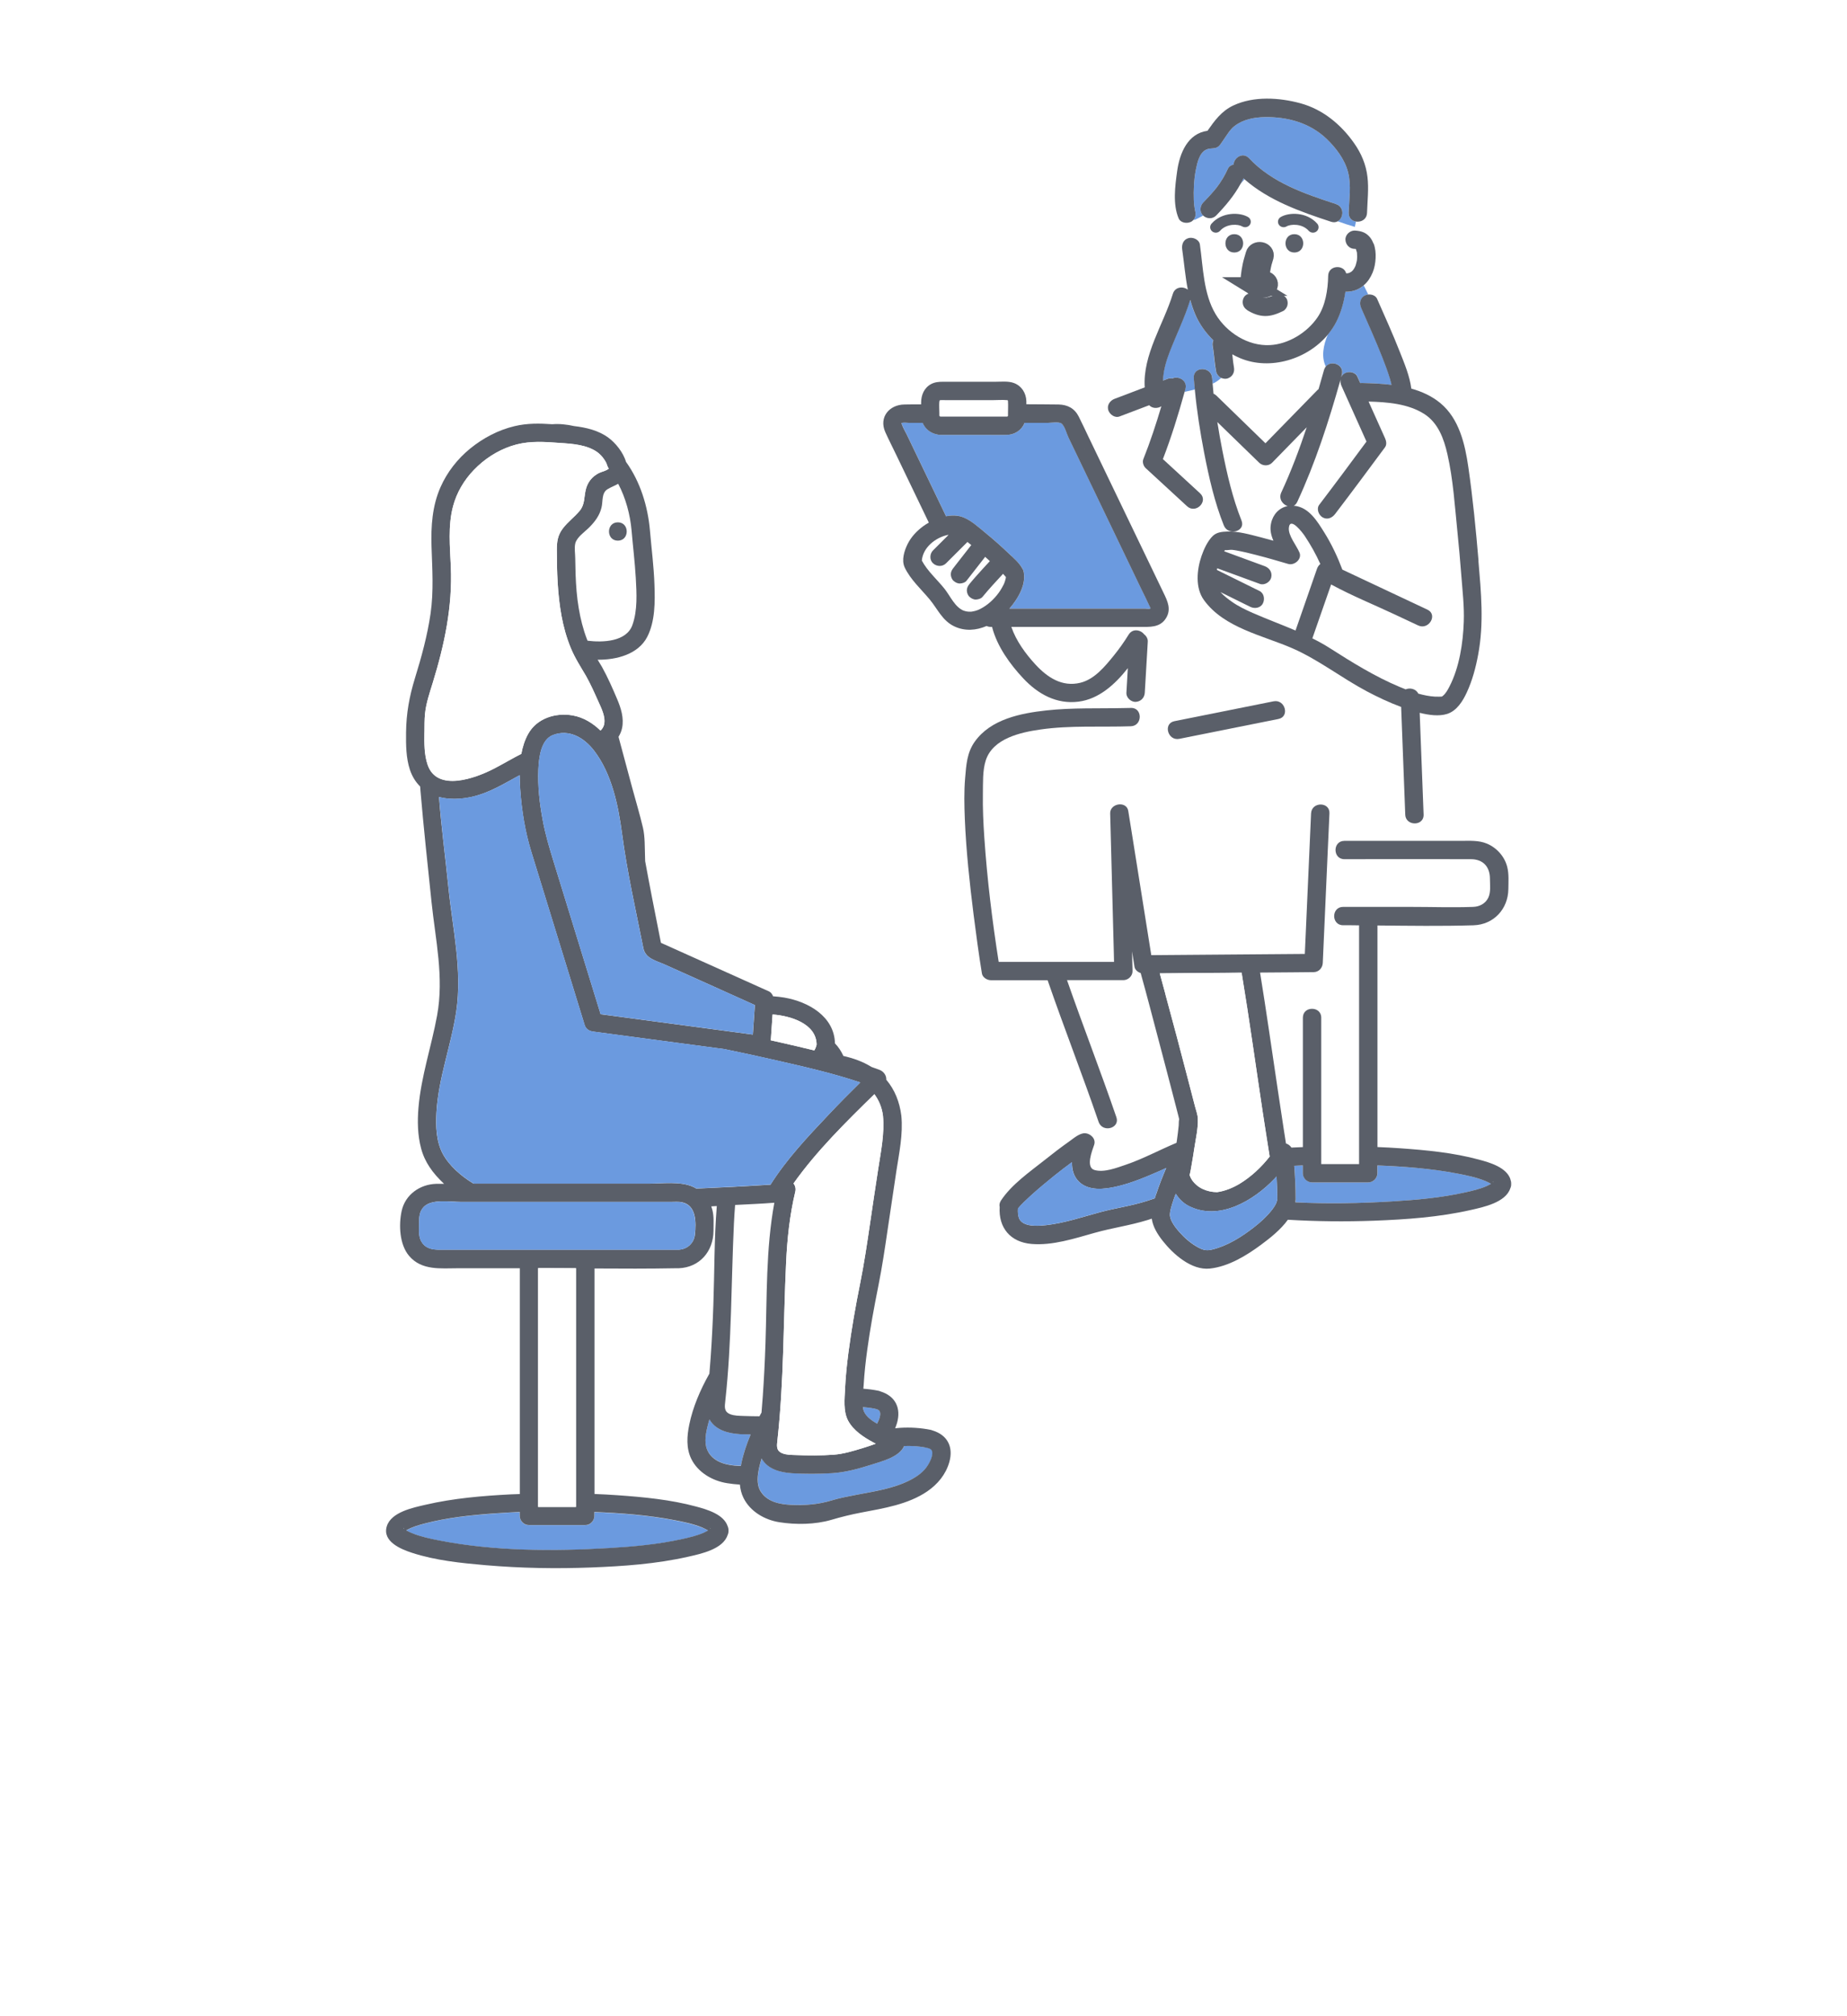 <svg width="99" height="108" viewBox="0 0 99 108" fill="none" xmlns="http://www.w3.org/2000/svg">
<g filter="url(#filter0_d_240_12520)">
<circle cx="49.5" cy="57.5" r="37.5" fill="white"/>
</g>
<g clip-path="url(#clip0_240_12520)">
<path d="M72.414 14.572C72.414 14.572 72.427 14.566 72.437 14.559C72.43 14.562 72.421 14.569 72.414 14.572Z" fill="white"/>
<path d="M72.47 14.539C72.47 14.539 72.457 14.546 72.45 14.549C72.447 14.549 72.444 14.556 72.437 14.559C72.447 14.552 72.46 14.546 72.47 14.539Z" fill="white"/>
<path d="M65.053 21.094C65.106 21.117 65.158 21.15 65.207 21.195C66.084 22.046 66.96 22.897 67.836 23.748C68.758 22.802 69.684 21.86 70.606 20.914C70.632 20.888 70.655 20.868 70.681 20.849C70.783 20.502 70.882 20.158 70.977 19.814C70.996 19.746 71.026 19.687 71.065 19.641C70.813 19.114 70.931 18.486 71.177 17.916C70.081 19.248 68.082 19.857 66.484 19.196C66.333 19.134 66.189 19.062 66.044 18.983C66.061 19.127 66.077 19.275 66.093 19.419C66.106 19.504 66.116 19.585 66.133 19.671C66.185 19.942 66.057 20.188 65.788 20.276C65.686 20.309 65.562 20.292 65.46 20.25C65.325 20.377 65.171 20.479 65.001 20.561C65.017 20.741 65.03 20.921 65.05 21.101L65.053 21.094Z" fill="white"/>
<path d="M32.566 26.202C32.237 26.405 32.329 26.847 32.244 27.187C32.139 27.609 31.893 27.94 31.591 28.244C31.358 28.48 30.925 28.765 30.839 29.102C30.78 29.344 30.833 29.668 30.836 29.916C30.836 30.201 30.846 30.486 30.856 30.77C30.879 31.373 30.922 31.978 31.023 32.574C31.118 33.143 31.259 33.709 31.466 34.246C31.476 34.272 31.489 34.295 31.499 34.318C32.313 34.419 33.573 34.377 33.898 33.483C34.184 32.698 34.128 31.772 34.082 30.951C34.036 30.1 33.928 29.252 33.855 28.401C33.78 27.56 33.55 26.68 33.14 25.908C32.959 26.012 32.753 26.084 32.566 26.199V26.202ZM33.117 28.961C32.484 28.961 32.484 27.979 33.117 27.979C33.751 27.979 33.751 28.961 33.117 28.961Z" fill="white"/>
<path d="M74.236 23.463C74.305 23.614 74.344 23.81 74.236 23.957C73.353 25.152 72.467 26.35 71.561 27.531C71.4 27.74 71.138 27.858 70.888 27.708C70.681 27.583 70.55 27.25 70.711 27.037C71.567 25.918 72.408 24.785 73.244 23.65C72.798 22.655 72.352 21.663 71.905 20.669C71.863 20.574 71.843 20.469 71.85 20.371C71.85 20.371 71.846 20.371 71.843 20.371C71.219 22.583 70.501 24.802 69.533 26.886C69.483 26.988 69.418 27.056 69.342 27.096C69.362 27.096 69.382 27.096 69.401 27.096C70.163 27.184 70.612 27.93 70.98 28.519C71.374 29.148 71.689 29.822 71.951 30.512C73.471 31.226 74.99 31.939 76.51 32.656C77.084 32.924 76.582 33.771 76.014 33.503C75.601 33.31 75.187 33.114 74.774 32.921C73.651 32.394 72.48 31.919 71.39 31.33C71.377 31.324 71.364 31.314 71.351 31.304C71.016 32.266 70.681 33.231 70.343 34.194C70.662 34.354 70.977 34.524 71.282 34.72C72.48 35.483 73.701 36.242 75.013 36.792C75.122 36.838 75.233 36.883 75.345 36.926C75.578 36.825 75.9 36.903 76.021 37.155C76.313 37.237 76.612 37.299 76.91 37.315C77.009 37.322 77.271 37.315 77.261 37.315C77.314 37.302 77.301 37.302 77.34 37.273C77.495 37.145 77.596 36.959 77.688 36.782C78.223 35.751 78.42 34.449 78.459 33.3C78.489 32.479 78.39 31.648 78.328 30.833C78.269 30.047 78.197 29.262 78.118 28.48C77.977 27.102 77.892 25.685 77.583 24.334C77.396 23.509 77.088 22.648 76.339 22.174C75.476 21.624 74.37 21.539 73.356 21.51L74.236 23.467V23.463Z" fill="white"/>
<path d="M70.596 30.47C70.632 30.368 70.694 30.28 70.773 30.218C70.537 29.694 70.254 29.19 69.936 28.712C69.831 28.555 69.145 27.642 69.086 28.284C69.047 28.706 69.5 29.229 69.657 29.609C69.802 29.962 69.382 30.312 69.05 30.214C68.476 30.041 67.898 29.877 67.317 29.73C66.986 29.645 66.654 29.563 66.32 29.501C66.224 29.485 66.132 29.465 66.041 29.458C65.945 29.452 65.768 29.488 65.66 29.475C65.65 29.488 65.644 29.498 65.634 29.517C65.63 29.524 65.627 29.53 65.621 29.537C66.346 29.802 67.071 30.07 67.796 30.335C68.056 30.43 68.203 30.663 68.141 30.941C68.085 31.183 67.777 31.373 67.534 31.284C66.772 31.006 66.008 30.725 65.246 30.447C65.24 30.476 65.237 30.506 65.23 30.535C65.299 30.571 65.368 30.604 65.44 30.64C66.132 30.98 66.822 31.324 67.514 31.664C67.76 31.785 67.809 32.112 67.691 32.335C67.56 32.58 67.248 32.626 67.019 32.511C66.92 32.462 66.822 32.413 66.723 32.367C66.29 32.151 65.853 31.939 65.42 31.723C65.601 31.929 65.847 32.112 66.028 32.237C66.379 32.485 66.772 32.672 67.163 32.845C67.928 33.179 68.696 33.464 69.447 33.784C69.831 32.682 70.215 31.579 70.599 30.473L70.596 30.47Z" fill="white"/>
<path d="M67.54 52.1C67.875 54.159 68.167 56.227 68.476 58.288C68.584 59.005 68.692 59.722 68.801 60.438C68.843 60.71 68.886 60.985 68.929 61.256C69.047 61.289 69.149 61.368 69.221 61.476C69.263 61.476 69.306 61.469 69.352 61.469C69.513 61.459 69.674 61.459 69.835 61.45V54.515C69.835 54.201 70.074 54.044 70.32 54.041V52.081C69.969 52.081 69.618 52.087 69.263 52.09C68.689 52.094 68.115 52.1 67.54 52.103V52.1Z" fill="white"/>
<path d="M60.623 38.899C59.008 38.955 57.38 38.844 55.775 39.073C54.699 39.227 53.228 39.55 52.844 40.725C52.664 41.275 52.697 41.949 52.69 42.522C52.677 43.297 52.713 44.073 52.766 44.845C52.913 47.077 53.189 49.309 53.537 51.521H59.72C59.717 51.338 59.71 51.154 59.707 50.971C59.641 48.504 59.579 46.033 59.513 43.566C59.5 43.019 60.393 42.885 60.481 43.435C60.537 43.775 60.59 44.112 60.645 44.453C61.003 46.688 61.361 48.923 61.715 51.161C61.958 51.161 62.201 51.158 62.444 51.154C64.945 51.135 67.445 51.115 69.946 51.096C69.953 50.919 69.963 50.742 69.969 50.566C70.074 48.232 70.179 45.899 70.281 43.566C70.311 42.934 71.295 42.934 71.266 43.566C71.249 43.906 71.236 44.243 71.22 44.584C71.207 44.898 71.19 45.209 71.177 45.523H71.591C71.591 45.281 71.751 45.038 72.066 45.038H76.159V44.004C75.886 44.22 75.352 44.096 75.335 43.635C75.325 43.369 75.316 43.108 75.306 42.843C75.243 41.184 75.178 39.528 75.115 37.868C74.482 37.636 73.868 37.345 73.274 37.031C71.925 36.317 70.695 35.346 69.293 34.73C67.698 34.033 65.624 33.637 64.544 32.142C64.072 31.484 64.164 30.512 64.416 29.779C64.538 29.422 64.741 28.977 65.02 28.709C65.23 28.506 65.516 28.483 65.791 28.473C66.395 28.454 67.012 28.634 67.59 28.781C67.816 28.84 68.043 28.902 68.269 28.964C68.145 28.673 68.069 28.369 68.145 28.022C68.253 27.544 68.584 27.197 69.031 27.109C68.762 27.024 68.535 26.716 68.689 26.382C69.215 25.253 69.657 24.078 70.055 22.887C69.438 23.519 68.817 24.154 68.2 24.785C68.013 24.978 67.692 24.969 67.505 24.785C66.756 24.059 66.008 23.336 65.263 22.609C65.342 23.113 65.43 23.614 65.529 24.114C65.782 25.387 66.077 26.674 66.559 27.884C66.792 28.473 65.841 28.725 65.611 28.146C65.115 26.899 64.814 25.571 64.558 24.259C64.341 23.136 64.164 22.004 64.055 20.865C64.022 20.872 63.993 20.881 63.96 20.888C63.806 20.924 63.652 20.957 63.497 20.993C63.163 22.207 62.789 23.414 62.336 24.589C62.999 25.201 63.661 25.81 64.328 26.422C64.794 26.85 64.098 27.544 63.632 27.115C62.894 26.435 62.152 25.754 61.413 25.073C61.295 24.965 61.226 24.749 61.285 24.596C61.656 23.669 61.968 22.717 62.254 21.758C62.057 21.886 61.768 21.889 61.6 21.703C61.072 21.902 60.544 22.105 60.012 22.305C59.753 22.403 59.484 22.197 59.405 21.961C59.398 21.938 59.395 21.915 59.392 21.892C58.962 22.321 58.627 22.841 58.378 23.45C58.381 23.46 58.388 23.47 58.391 23.476C59.11 24.969 59.828 26.461 60.547 27.956C61.154 29.216 61.758 30.476 62.365 31.733C62.585 32.188 62.812 32.642 62.49 33.13C62.168 33.621 61.623 33.575 61.118 33.575H54.216C54.472 34.328 54.984 35.022 55.513 35.594C56.146 36.278 56.937 36.808 57.918 36.566C58.673 36.38 59.238 35.692 59.704 35.113C59.992 34.756 60.258 34.38 60.501 33.991C60.714 33.644 61.141 33.726 61.331 33.971C61.453 34.063 61.538 34.21 61.528 34.361C61.522 34.475 61.515 34.59 61.509 34.704L61.367 37.099C61.351 37.374 61.154 37.577 60.875 37.59C60.787 37.594 60.698 37.564 60.619 37.515C60.527 37.659 60.426 37.793 60.311 37.914C60.419 37.914 60.524 37.911 60.632 37.908C61.266 37.885 61.266 38.867 60.632 38.889L60.623 38.899ZM62.949 38.631C64.722 38.278 66.494 37.921 68.263 37.567C68.883 37.443 69.146 38.389 68.525 38.513C66.753 38.867 64.981 39.223 63.212 39.577C62.592 39.701 62.329 38.755 62.949 38.631Z" fill="white"/>
<path d="M64.318 13.103C64.492 14.333 64.505 15.74 65.161 16.837C65.755 17.825 66.901 18.555 68.072 18.492C69.06 18.44 70.068 17.815 70.622 17.007C71.046 16.388 71.18 15.528 71.193 14.788C71.203 14.206 72.034 14.163 72.158 14.647C72.184 14.647 72.211 14.647 72.24 14.644C72.247 14.644 72.253 14.644 72.26 14.641C72.286 14.634 72.312 14.624 72.339 14.618C72.365 14.605 72.388 14.588 72.414 14.572C72.401 14.579 72.404 14.572 72.45 14.549C72.457 14.546 72.46 14.543 72.467 14.536C72.483 14.52 72.503 14.503 72.519 14.484C72.523 14.48 72.526 14.474 72.529 14.471C72.559 14.435 72.575 14.386 72.529 14.471C72.529 14.477 72.523 14.48 72.519 14.487C72.529 14.467 72.549 14.444 72.562 14.425C72.595 14.376 72.621 14.323 72.647 14.271C72.657 14.248 72.664 14.222 72.674 14.199C72.693 14.14 72.71 14.081 72.719 14.022C72.726 13.996 72.729 13.967 72.736 13.941C72.739 13.882 72.746 13.823 72.746 13.764C72.746 13.705 72.746 13.643 72.739 13.584C72.739 13.558 72.733 13.535 72.733 13.508C72.733 13.522 72.733 13.531 72.733 13.541C72.739 13.584 72.739 13.636 72.733 13.541C72.733 13.535 72.733 13.525 72.733 13.518C72.726 13.489 72.687 13.381 72.683 13.348C72.67 13.348 72.66 13.342 72.647 13.338C72.634 13.338 72.624 13.338 72.611 13.338C72.335 13.335 72.132 13.116 72.119 12.848C72.106 12.586 72.355 12.353 72.611 12.357C72.697 12.357 72.785 12.37 72.87 12.386V11.872C72.808 11.882 72.746 11.885 72.683 11.876C72.667 11.974 72.647 12.069 72.624 12.16C72.312 12.069 72.007 11.967 71.702 11.859C71.607 11.912 71.489 11.928 71.351 11.882C69.716 11.345 68.02 10.753 66.71 9.608C66.641 9.693 66.566 9.778 66.494 9.863C66.149 10.491 65.686 11.041 65.188 11.555C64.997 11.751 64.685 11.732 64.492 11.555C64.351 11.637 64.206 11.712 64.062 11.774L63.967 11.79C63.934 11.823 63.898 11.856 63.855 11.882C63.839 11.892 63.819 11.899 63.799 11.905C63.858 12.2 63.931 12.488 63.99 12.775C64.15 12.825 64.295 12.939 64.318 13.109V13.103ZM69.379 12.544C70.012 12.544 70.012 13.526 69.379 13.526C68.745 13.526 68.745 12.544 69.379 12.544ZM67.341 15.763C67.422 15.816 67.511 15.858 67.6 15.901C67.649 15.917 67.701 15.933 67.754 15.943C67.797 15.943 67.843 15.943 67.885 15.943C67.987 15.924 68.089 15.894 68.187 15.855C68.217 15.842 68.249 15.829 68.279 15.812C68.528 15.691 68.801 15.75 68.952 15.989C69.021 16.094 69.034 16.251 69.001 16.369C68.972 16.48 68.88 16.611 68.775 16.663C68.469 16.81 68.141 16.941 67.797 16.931C67.452 16.925 67.13 16.794 66.842 16.614C66.609 16.467 66.536 16.185 66.664 15.943C66.786 15.714 67.121 15.629 67.337 15.767L67.341 15.763ZM66.159 12.544C66.792 12.544 66.792 13.526 66.159 13.526C65.526 13.526 65.526 12.544 66.159 12.544Z" fill="white"/>
<path d="M65.168 12.464C65.252 12.464 65.336 12.429 65.396 12.363C65.748 11.965 66.366 11.999 66.584 12.129C66.726 12.212 66.911 12.169 66.999 12.031C67.085 11.893 67.041 11.713 66.899 11.628C66.458 11.365 65.506 11.34 64.939 11.98C64.831 12.103 64.845 12.287 64.971 12.392C65.028 12.44 65.098 12.463 65.168 12.463V12.464Z" fill="#5A5F69"/>
<path d="M70.376 12.464C70.291 12.464 70.207 12.429 70.147 12.363C69.795 11.965 69.177 11.999 68.959 12.129C68.817 12.212 68.632 12.169 68.544 12.031C68.458 11.893 68.502 11.713 68.644 11.628C69.085 11.365 70.037 11.34 70.604 11.98C70.712 12.103 70.698 12.287 70.572 12.392C70.515 12.44 70.445 12.463 70.376 12.463V12.464Z" fill="#5A5F69"/>
<path d="M58.657 61.322C58.545 61.649 58.191 62.533 58.676 62.67C59.191 62.817 59.861 62.556 60.34 62.392C61.279 62.075 62.155 61.593 63.071 61.214C63.077 61.175 63.084 61.135 63.09 61.096C63.13 60.828 63.163 60.556 63.189 60.288C63.199 60.19 63.189 60.049 63.215 59.951C63.192 59.882 63.179 59.807 63.163 59.738C63.084 59.424 63.002 59.11 62.92 58.796C62.651 57.748 62.375 56.701 62.096 55.654C61.784 54.479 61.476 53.298 61.151 52.12C60.993 52.071 60.842 51.943 60.819 51.783C60.777 51.508 60.731 51.233 60.688 50.958C60.698 51.308 60.708 51.658 60.714 52.009C60.721 52.274 60.484 52.499 60.222 52.499H57.203C58.059 54.954 59.004 57.379 59.848 59.84C60.035 60.386 59.264 60.645 58.972 60.235C58.853 60.491 58.709 60.697 58.545 60.864C58.66 60.978 58.719 61.142 58.66 61.315L58.657 61.322Z" fill="white"/>
<path d="M79.861 47.074C79.861 46.422 79.49 46.027 78.837 46.023C76.579 46.014 74.317 46.023 72.06 46.023C71.741 46.023 71.581 45.775 71.584 45.526H71.17C71.118 46.707 71.065 47.889 71.013 49.067H71.511C71.511 48.821 71.672 48.579 71.987 48.579H75.607C76.72 48.579 77.842 48.618 78.958 48.579C79.303 48.566 79.621 48.406 79.775 48.082C79.92 47.784 79.861 47.394 79.861 47.074Z" fill="white"/>
<path d="M70.409 52.077C70.379 52.077 70.35 52.077 70.32 52.077V54.038C70.57 54.034 70.819 54.191 70.819 54.512V62.356H72.847V49.574C72.847 49.574 72.847 49.571 72.847 49.567C72.562 49.567 72.273 49.561 71.987 49.561C71.669 49.561 71.512 49.315 71.512 49.067H71.013C70.977 49.904 70.937 50.745 70.901 51.583C70.888 51.852 70.685 52.071 70.409 52.074V52.077Z" fill="white"/>
<path d="M46.32 75.629C46.445 75.897 46.727 76.1 47.012 76.26C47.101 76.097 47.18 75.9 47.18 75.73C47.176 75.511 47.035 75.495 46.819 75.442C46.632 75.406 46.441 75.387 46.251 75.374C46.267 75.465 46.287 75.554 46.323 75.629H46.32Z" fill="#6B9ADF"/>
<path d="M39.713 78.519C39.72 78.479 39.727 78.443 39.733 78.404C39.841 77.874 40.019 77.347 40.235 76.837C40.042 76.83 39.851 76.83 39.661 76.82C39.024 76.781 38.342 76.601 38.026 76.028C37.984 76.179 37.938 76.326 37.905 76.477C37.81 76.899 37.734 77.399 37.974 77.789C38.319 78.352 38.998 78.489 39.605 78.512C39.641 78.512 39.677 78.512 39.713 78.512V78.519Z" fill="#6B9ADF"/>
<path d="M38.877 75.033C38.841 75.351 38.791 75.613 39.139 75.753C39.366 75.845 39.628 75.838 39.865 75.848C40.144 75.858 40.426 75.865 40.708 75.865C40.738 75.809 40.77 75.75 40.8 75.694C40.803 75.688 40.813 75.681 40.816 75.675C40.839 75.383 40.866 75.092 40.885 74.801C40.951 73.862 40.997 72.923 41.03 71.984C41.115 69.464 41.046 66.911 41.506 64.424C41.496 64.424 41.489 64.424 41.479 64.427C41.151 64.454 40.82 64.47 40.492 64.49C40.127 64.509 39.766 64.526 39.402 64.545C39.376 64.876 39.353 65.206 39.34 65.537C39.192 68.704 39.225 71.876 38.877 75.033Z" fill="white"/>
<path d="M74.606 64.355C75.922 64.277 77.248 64.159 78.538 63.871C78.922 63.786 79.326 63.691 79.687 63.534C79.762 63.501 79.838 63.462 79.91 63.419C79.91 63.419 79.916 63.416 79.923 63.413C79.828 63.354 79.729 63.305 79.628 63.266C79.142 63.069 78.614 62.958 78.102 62.86C76.697 62.592 75.259 62.484 73.832 62.428V62.847C73.832 63.112 73.605 63.338 73.34 63.338H70.327C70.061 63.338 69.835 63.112 69.835 62.847V62.425C69.68 62.431 69.529 62.441 69.375 62.448C69.421 63.043 69.447 63.642 69.451 64.238C69.451 64.293 69.444 64.349 69.434 64.404C71.164 64.493 72.906 64.457 74.606 64.355Z" fill="#6B9ADF"/>
<path d="M80.963 63.177C80.757 62.533 79.861 62.274 79.276 62.117C77.901 61.744 76.451 61.607 75.036 61.508C74.636 61.479 74.232 61.459 73.832 61.443V49.574C75.548 49.59 77.265 49.616 78.978 49.564C80.064 49.531 80.835 48.694 80.849 47.623C80.852 47.241 80.885 46.819 80.789 46.442C80.652 45.886 80.231 45.415 79.706 45.192C79.257 45.002 78.764 45.042 78.285 45.042H76.152H72.06C71.745 45.042 71.587 45.284 71.584 45.526C71.584 45.775 71.738 46.023 72.06 46.023C74.317 46.023 76.579 46.014 78.837 46.023C79.49 46.023 79.861 46.423 79.861 47.074C79.861 47.395 79.916 47.784 79.775 48.082C79.621 48.406 79.303 48.566 78.958 48.579C77.846 48.618 76.723 48.579 75.607 48.579H71.987C71.672 48.579 71.515 48.825 71.511 49.067C71.511 49.312 71.669 49.561 71.987 49.561C72.273 49.561 72.562 49.561 72.847 49.567C72.847 49.567 72.847 49.571 72.847 49.574V62.356H70.819V54.512C70.819 54.191 70.566 54.034 70.32 54.038C70.077 54.038 69.835 54.198 69.835 54.512V61.446C69.674 61.453 69.513 61.456 69.352 61.466C69.309 61.466 69.267 61.472 69.221 61.472C69.149 61.364 69.047 61.286 68.929 61.253C68.886 60.982 68.843 60.707 68.801 60.435C68.689 59.718 68.584 59.002 68.476 58.285C68.167 56.224 67.875 54.155 67.54 52.097C68.115 52.094 68.689 52.087 69.263 52.084C69.615 52.084 69.966 52.077 70.32 52.074C70.35 52.074 70.379 52.074 70.409 52.074C70.684 52.074 70.888 51.852 70.901 51.583C70.937 50.745 70.977 49.904 71.013 49.067C71.065 47.885 71.118 46.704 71.17 45.526C71.183 45.212 71.2 44.901 71.213 44.587C71.229 44.246 71.242 43.909 71.259 43.569C71.288 42.937 70.304 42.937 70.274 43.569C70.169 45.902 70.064 48.236 69.963 50.569C69.956 50.745 69.946 50.922 69.939 51.099C67.439 51.118 64.938 51.138 62.437 51.158C62.194 51.158 61.951 51.161 61.709 51.164C61.351 48.929 60.993 46.694 60.639 44.456C60.583 44.115 60.53 43.778 60.475 43.438C60.386 42.888 59.493 43.023 59.506 43.569C59.572 46.036 59.634 48.507 59.7 50.974C59.703 51.158 59.71 51.341 59.713 51.524H53.53C53.182 49.312 52.91 47.08 52.759 44.849C52.706 44.076 52.67 43.301 52.683 42.525C52.693 41.949 52.66 41.278 52.838 40.728C53.222 39.554 54.695 39.23 55.768 39.076C57.373 38.847 59.001 38.958 60.616 38.903C61.249 38.88 61.249 37.898 60.616 37.921C60.507 37.924 60.402 37.927 60.294 37.927C60.136 38.097 59.953 38.248 59.733 38.359C59.953 38.248 60.136 38.101 60.294 37.927C58.889 37.96 57.485 37.901 56.083 38.055C54.708 38.206 53.107 38.523 52.25 39.724C51.827 40.319 51.791 40.971 51.732 41.671C51.669 42.404 51.686 43.14 51.715 43.873C51.787 45.585 51.971 47.29 52.184 48.988C52.319 50.042 52.46 51.099 52.631 52.146C52.664 52.355 52.907 52.506 53.107 52.506H56.152C57.032 55.052 58.016 57.559 58.889 60.105C58.906 60.157 58.932 60.199 58.962 60.239C59.004 60.15 59.044 60.056 59.077 59.954C59.04 60.059 59.001 60.15 58.962 60.239C59.254 60.648 60.028 60.389 59.838 59.843C58.994 57.382 58.049 54.96 57.193 52.503H60.212C60.475 52.503 60.711 52.277 60.704 52.012C60.694 51.662 60.685 51.312 60.678 50.961C60.721 51.236 60.767 51.511 60.809 51.786C60.836 51.946 60.983 52.074 61.141 52.123C61.469 53.298 61.774 54.479 62.086 55.657C62.365 56.705 62.637 57.752 62.91 58.799C62.992 59.113 63.071 59.427 63.153 59.741C63.169 59.81 63.185 59.885 63.205 59.954C63.175 60.052 63.189 60.193 63.179 60.291C63.153 60.563 63.117 60.831 63.08 61.099C63.074 61.139 63.067 61.178 63.061 61.217C62.148 61.597 61.269 62.078 60.33 62.395C59.851 62.556 59.181 62.821 58.666 62.673C58.181 62.536 58.535 61.652 58.647 61.325C58.706 61.152 58.647 60.988 58.532 60.874C58.21 61.204 57.823 61.4 57.432 61.597C57.823 61.404 58.21 61.204 58.532 60.874C58.437 60.779 58.305 60.713 58.171 60.703C57.872 60.684 57.544 60.978 57.321 61.135C56.861 61.459 56.412 61.806 55.972 62.156C55.178 62.785 54.216 63.452 53.651 64.31C53.573 64.431 53.556 64.549 53.583 64.656C53.514 65.766 54.157 66.538 55.289 66.633C56.418 66.728 57.59 66.342 58.663 66.041C59.694 65.753 60.514 65.658 61.528 65.347C61.597 65.324 61.666 65.301 61.735 65.278C61.794 65.717 62.047 66.116 62.312 66.456C62.877 67.176 63.861 68.06 64.853 67.952C65.844 67.844 66.805 67.261 67.59 66.679C68.059 66.332 68.643 65.877 69.03 65.337C70.563 65.429 72.099 65.445 73.632 65.389C75.368 65.324 77.137 65.2 78.837 64.814C79.503 64.663 80.711 64.414 80.954 63.649C80.986 63.583 81.003 63.508 80.999 63.416C81.003 63.325 80.986 63.249 80.957 63.187L80.963 63.177ZM62.467 53.252C62.365 52.882 62.267 52.513 62.165 52.143C63.625 52.13 65.089 52.12 66.549 52.107C66.963 54.6 67.307 57.107 67.685 59.604C67.803 60.389 67.924 61.175 68.052 61.957C67.619 62.51 67.061 63.037 66.448 63.41C66.083 63.629 65.666 63.802 65.237 63.861C64.971 63.861 64.705 63.806 64.452 63.688C64.167 63.554 63.881 63.289 63.776 62.984C63.77 62.968 63.77 62.965 63.766 62.958C63.766 62.896 63.796 62.817 63.806 62.762C63.832 62.618 63.858 62.477 63.881 62.333C63.927 62.065 63.973 61.793 64.012 61.525C64.088 61.011 64.226 60.438 64.203 59.918C64.193 59.705 64.108 59.486 64.055 59.283C63.927 58.779 63.796 58.279 63.664 57.778C63.274 56.269 62.874 54.761 62.463 53.259L62.467 53.252ZM61.974 63.946C61.948 64.028 61.922 64.11 61.896 64.192C61.764 64.234 61.633 64.28 61.502 64.323C60.586 64.614 59.88 64.689 58.975 64.931C58.023 65.187 57.068 65.514 56.087 65.625C55.686 65.671 55.178 65.697 54.866 65.524C54.764 65.465 54.675 65.376 54.636 65.288C54.561 65.115 54.554 64.918 54.567 64.732C54.721 64.539 55.033 64.247 55.25 64.048C55.667 63.672 56.1 63.312 56.536 62.961C56.838 62.719 57.147 62.484 57.459 62.255C57.452 62.644 57.544 63.02 57.839 63.305C58.358 63.802 59.172 63.708 59.812 63.567C60.658 63.377 61.469 63.027 62.26 62.68C62.342 62.644 62.427 62.605 62.509 62.565C62.316 63.02 62.132 63.482 61.978 63.95L61.974 63.946ZM68.4 64.46C68.331 64.601 68.24 64.735 68.138 64.859C67.869 65.193 67.54 65.488 67.202 65.749C66.559 66.25 65.801 66.728 65 66.927C64.698 67.003 64.524 66.983 64.209 66.813C63.832 66.607 63.501 66.319 63.215 65.998C63.005 65.763 62.736 65.403 62.709 65.124C62.69 64.892 62.815 64.535 62.91 64.244C62.943 64.143 62.985 64.044 63.021 63.943C63.189 64.211 63.412 64.441 63.714 64.598C65.338 65.429 67.199 64.31 68.308 63.145C68.348 63.105 68.384 63.063 68.423 63.02C68.446 63.429 68.459 63.838 68.463 64.244C68.463 64.257 68.427 64.404 68.397 64.463L68.4 64.46ZM79.907 63.419C79.834 63.459 79.759 63.501 79.683 63.534C79.322 63.691 78.922 63.786 78.535 63.871C77.245 64.159 75.919 64.277 74.603 64.355C72.903 64.457 71.16 64.493 69.431 64.404C69.437 64.349 69.444 64.293 69.447 64.238C69.447 63.642 69.418 63.043 69.372 62.448C69.526 62.441 69.677 62.431 69.831 62.425V62.847C69.831 63.112 70.058 63.338 70.323 63.338H73.336C73.602 63.338 73.829 63.112 73.829 62.847V62.428C75.256 62.484 76.694 62.592 78.098 62.86C78.61 62.958 79.139 63.066 79.624 63.266C79.723 63.305 79.825 63.357 79.92 63.413C79.913 63.416 79.91 63.419 79.907 63.419ZM80.035 63.325C80.008 63.312 80.021 63.302 80.041 63.298C80.041 63.305 80.041 63.315 80.038 63.325H80.035Z" fill="#5A5F69"/>
<path d="M61.896 64.192C61.922 64.11 61.948 64.025 61.974 63.946C62.129 63.478 62.312 63.017 62.506 62.562C62.424 62.601 62.339 62.641 62.257 62.677C61.466 63.023 60.655 63.377 59.808 63.563C59.169 63.708 58.355 63.799 57.836 63.302C57.541 63.017 57.446 62.644 57.455 62.251C57.144 62.48 56.835 62.716 56.533 62.958C56.093 63.308 55.663 63.668 55.247 64.044C55.027 64.244 54.715 64.539 54.564 64.728C54.551 64.918 54.557 65.111 54.633 65.285C54.669 65.373 54.758 65.465 54.863 65.52C55.174 65.694 55.686 65.668 56.084 65.622C57.068 65.511 58.02 65.183 58.971 64.928C59.877 64.686 60.583 64.611 61.499 64.319C61.63 64.277 61.761 64.231 61.892 64.189L61.896 64.192Z" fill="#6B9ADF"/>
<path d="M62.165 52.143C62.267 52.513 62.368 52.882 62.467 53.252C62.877 54.757 63.274 56.263 63.668 57.771C63.799 58.272 63.927 58.776 64.059 59.277C64.111 59.48 64.197 59.702 64.206 59.911C64.229 60.435 64.091 61.008 64.016 61.518C63.977 61.79 63.931 62.058 63.885 62.327C63.858 62.471 63.836 62.611 63.809 62.755C63.799 62.811 63.773 62.889 63.77 62.952C63.77 62.958 63.776 62.965 63.78 62.978C63.885 63.282 64.17 63.547 64.456 63.681C64.709 63.799 64.971 63.852 65.24 63.855C65.667 63.796 66.084 63.622 66.451 63.403C67.068 63.033 67.626 62.503 68.056 61.95C67.931 61.165 67.807 60.383 67.688 59.597C67.311 57.1 66.966 54.594 66.553 52.1C65.093 52.113 63.629 52.123 62.168 52.136L62.165 52.143Z" fill="white"/>
<path d="M72.29 11.401C72.309 10.691 72.437 9.938 72.26 9.238C72.086 8.548 71.613 7.926 71.105 7.438C70.212 6.581 69.014 6.254 67.793 6.273C67.226 6.283 66.628 6.394 66.172 6.751C65.929 6.941 65.759 7.239 65.572 7.504C65.503 7.602 65.43 7.736 65.338 7.821C65.138 8.008 64.915 7.91 64.685 8.001C64.292 8.158 64.173 8.715 64.101 9.078C63.993 9.614 63.97 10.184 63.99 10.734C63.996 10.907 64.009 11.028 64.036 11.182C64.052 11.28 64.098 11.375 64.026 11.205C64.111 11.404 64.108 11.63 63.963 11.784L64.059 11.768C64.203 11.702 64.347 11.627 64.489 11.548C64.292 11.368 64.308 11.038 64.489 10.855C64.63 10.711 64.771 10.563 64.905 10.41C64.971 10.338 65.033 10.262 65.099 10.187C65.128 10.151 65.158 10.115 65.188 10.079C65.191 10.073 65.201 10.063 65.21 10.05C65.21 10.05 65.21 10.046 65.214 10.046C65.45 9.732 65.65 9.398 65.814 9.042C65.873 8.914 65.988 8.842 66.12 8.816C66.142 8.443 66.622 8.125 66.95 8.476C68.184 9.788 69.94 10.383 71.61 10.93C72.073 11.081 72.024 11.679 71.699 11.853C72.004 11.961 72.312 12.066 72.621 12.154C72.644 12.059 72.664 11.964 72.68 11.869C72.467 11.836 72.28 11.683 72.29 11.401Z" fill="#6B9ADF"/>
<path d="M66.49 9.857C66.562 9.771 66.638 9.686 66.707 9.601C66.687 9.585 66.671 9.565 66.654 9.549C66.605 9.654 66.546 9.752 66.49 9.853V9.857Z" fill="#6B9ADF"/>
<path d="M64.974 20.25C64.981 20.351 64.994 20.453 65 20.554C65.171 20.472 65.328 20.367 65.46 20.243C65.443 20.237 65.424 20.23 65.41 20.22C65.312 20.161 65.207 20.044 65.184 19.926C65.109 19.553 65.082 19.173 65.036 18.797C65.023 18.712 65.013 18.63 64.997 18.545C64.974 18.43 64.99 18.322 65.03 18.227C64.62 17.828 64.285 17.354 64.058 16.837C63.95 16.585 63.865 16.323 63.792 16.061C63.49 17.02 63.051 17.916 62.69 18.849C62.493 19.356 62.348 19.864 62.332 20.384C62.417 20.351 62.503 20.319 62.588 20.286C62.667 20.256 62.742 20.256 62.818 20.276C63.146 20.109 63.661 20.371 63.533 20.832C63.52 20.885 63.504 20.94 63.487 20.993C63.642 20.957 63.796 20.924 63.95 20.888C63.983 20.881 64.012 20.872 64.045 20.865C64.025 20.659 64.002 20.453 63.989 20.247C63.947 19.615 64.931 19.618 64.974 20.247V20.25Z" fill="#6B9ADF"/>
<path d="M72.158 15.629C72.142 15.629 72.125 15.629 72.109 15.626C72.03 16.189 71.873 16.748 71.62 17.242C71.498 17.485 71.347 17.707 71.177 17.913C70.931 18.486 70.809 19.111 71.065 19.638C71.351 19.268 72.076 19.533 71.928 20.073C71.915 20.116 71.905 20.158 71.892 20.201C71.928 20.119 71.991 20.047 72.086 19.994C72.299 19.873 72.65 19.926 72.759 20.171C72.811 20.289 72.864 20.404 72.916 20.521C72.949 20.515 72.985 20.512 73.021 20.515C73.53 20.528 74.065 20.548 74.593 20.613C74.567 20.515 74.544 20.413 74.514 20.315C74.393 19.91 74.242 19.514 74.088 19.117C73.74 18.237 73.349 17.373 72.969 16.506C72.86 16.264 72.893 15.982 73.146 15.835C73.202 15.803 73.271 15.783 73.34 15.776C73.257 15.613 73.175 15.449 73.097 15.286C73.077 15.302 73.061 15.318 73.041 15.335C72.788 15.531 72.486 15.626 72.165 15.632L72.158 15.629Z" fill="#6B9ADF"/>
<path d="M71.856 20.325C71.856 20.325 71.85 20.351 71.843 20.368C71.843 20.368 71.847 20.368 71.85 20.368C71.85 20.351 71.85 20.338 71.856 20.322V20.325Z" fill="#6B9ADF"/>
<path d="M79.25 30.044C79.109 28.372 78.945 26.693 78.705 25.034C78.528 23.797 78.213 22.426 77.202 21.591C76.746 21.215 76.211 20.973 75.647 20.816C75.561 20.142 75.279 19.474 75.036 18.859C74.659 17.9 74.232 16.958 73.815 16.012C73.737 15.835 73.527 15.757 73.333 15.776C73.264 15.783 73.195 15.803 73.139 15.835C72.887 15.982 72.854 16.264 72.962 16.506C73.343 17.373 73.733 18.237 74.081 19.117C74.236 19.51 74.386 19.91 74.508 20.315C74.537 20.413 74.56 20.512 74.587 20.613C74.058 20.548 73.523 20.528 73.015 20.515C72.979 20.515 72.942 20.515 72.91 20.521C72.857 20.404 72.805 20.289 72.752 20.171C72.644 19.929 72.293 19.873 72.079 19.994C71.987 20.047 71.925 20.119 71.886 20.201C71.899 20.158 71.909 20.116 71.922 20.073C72.073 19.533 71.347 19.268 71.059 19.638C71.023 19.687 70.99 19.743 70.97 19.811C70.875 20.155 70.776 20.502 70.675 20.845C70.648 20.865 70.622 20.885 70.599 20.911C69.677 21.857 68.751 22.799 67.829 23.745C66.953 22.894 66.077 22.043 65.201 21.192C65.151 21.143 65.099 21.114 65.046 21.091C65.027 20.911 65.013 20.731 64.997 20.551C64.987 20.449 64.977 20.348 64.971 20.247C64.928 19.618 63.944 19.615 63.986 20.247C63.999 20.453 64.022 20.659 64.042 20.865C64.15 22.004 64.328 23.139 64.544 24.259C64.8 25.571 65.099 26.899 65.598 28.146C65.827 28.725 66.782 28.473 66.546 27.884C66.064 26.674 65.768 25.387 65.516 24.114C65.417 23.614 65.329 23.113 65.25 22.609C65.998 23.336 66.746 24.059 67.491 24.785C67.678 24.969 68 24.978 68.187 24.785C68.804 24.154 69.424 23.519 70.041 22.887C69.644 24.078 69.201 25.253 68.676 26.382C68.522 26.716 68.748 27.024 69.017 27.109C68.571 27.197 68.236 27.544 68.131 28.022C68.052 28.369 68.131 28.673 68.256 28.964C68.029 28.902 67.803 28.84 67.577 28.781C66.996 28.634 66.382 28.451 65.778 28.473C65.502 28.483 65.217 28.506 65.007 28.709C64.728 28.977 64.524 29.426 64.403 29.779C64.15 30.515 64.055 31.487 64.531 32.142C65.611 33.637 67.685 34.033 69.28 34.73C70.678 35.342 71.909 36.314 73.261 37.031C73.855 37.345 74.469 37.636 75.102 37.868C75.164 39.528 75.23 41.184 75.292 42.843C75.302 43.108 75.312 43.369 75.322 43.635C75.338 44.096 75.873 44.22 76.146 44.004C76.244 43.926 76.31 43.805 76.306 43.635C76.237 41.818 76.165 39.999 76.096 38.183C76.585 38.304 77.124 38.382 77.567 38.242C78.085 38.078 78.41 37.551 78.623 37.086C78.919 36.445 79.103 35.755 79.231 35.061C79.546 33.382 79.388 31.733 79.244 30.041L79.25 30.044ZM65.703 29.413C65.703 29.413 65.703 29.413 65.696 29.422C65.703 29.416 65.703 29.413 65.703 29.413ZM67.16 32.839C66.769 32.665 66.375 32.479 66.024 32.23C65.844 32.102 65.598 31.922 65.417 31.716C65.85 31.932 66.287 32.145 66.72 32.361C66.819 32.41 66.917 32.459 67.015 32.505C67.245 32.62 67.56 32.574 67.688 32.328C67.806 32.106 67.757 31.779 67.511 31.657C66.819 31.317 66.129 30.974 65.437 30.633C65.368 30.597 65.299 30.564 65.227 30.529C65.233 30.499 65.237 30.47 65.243 30.44C66.005 30.718 66.769 31 67.531 31.278C67.773 31.366 68.082 31.18 68.138 30.934C68.2 30.656 68.052 30.427 67.793 30.329C67.068 30.064 66.343 29.795 65.617 29.53C65.621 29.524 65.624 29.517 65.63 29.511C65.64 29.491 65.65 29.481 65.657 29.468C65.765 29.481 65.942 29.442 66.037 29.452C66.129 29.458 66.221 29.478 66.316 29.494C66.651 29.556 66.986 29.638 67.314 29.723C67.895 29.871 68.472 30.038 69.047 30.208C69.375 30.306 69.798 29.956 69.654 29.602C69.496 29.22 69.047 28.699 69.083 28.277C69.142 27.636 69.828 28.549 69.933 28.706C70.251 29.183 70.534 29.687 70.77 30.211C70.691 30.273 70.629 30.362 70.593 30.463C70.209 31.566 69.825 32.669 69.441 33.775C68.689 33.454 67.918 33.169 67.156 32.836L67.16 32.839ZM78.459 33.3C78.42 34.449 78.223 35.751 77.688 36.782C77.596 36.959 77.498 37.142 77.34 37.273C77.301 37.306 77.311 37.302 77.261 37.316C77.271 37.316 77.009 37.322 76.91 37.316C76.612 37.299 76.313 37.237 76.021 37.155C75.899 36.9 75.578 36.825 75.345 36.926C75.233 36.883 75.122 36.838 75.013 36.792C73.701 36.242 72.476 35.483 71.282 34.72C70.977 34.524 70.662 34.354 70.343 34.194C70.678 33.231 71.013 32.266 71.351 31.304C71.364 31.314 71.374 31.324 71.39 31.33C72.48 31.919 73.651 32.394 74.774 32.921C75.187 33.114 75.601 33.31 76.014 33.503C76.585 33.771 77.084 32.924 76.51 32.656C74.99 31.942 73.471 31.229 71.951 30.512C71.689 29.818 71.374 29.148 70.98 28.519C70.612 27.93 70.163 27.184 69.401 27.096C69.382 27.096 69.362 27.096 69.342 27.096C69.418 27.056 69.483 26.988 69.533 26.886C70.501 24.802 71.219 22.583 71.843 20.371C71.846 20.358 71.85 20.345 71.856 20.328C71.856 20.345 71.853 20.358 71.85 20.374C71.843 20.472 71.863 20.577 71.905 20.672C72.352 21.667 72.798 22.658 73.244 23.653C72.407 24.785 71.567 25.918 70.711 27.04C70.55 27.253 70.678 27.587 70.888 27.711C71.141 27.861 71.4 27.744 71.561 27.534C72.463 26.353 73.349 25.158 74.236 23.961C74.344 23.813 74.304 23.617 74.236 23.467L73.356 21.51C74.37 21.539 75.476 21.624 76.339 22.174C77.088 22.652 77.396 23.509 77.583 24.334C77.891 25.685 77.977 27.102 78.118 28.48C78.197 29.265 78.269 30.047 78.328 30.833C78.39 31.651 78.489 32.482 78.459 33.3Z" fill="#5A5F69"/>
<path d="M38.07 82.07L38.066 82.066L38.07 82.07Z" fill="#6B9ADF"/>
<path d="M21.653 82.069L21.66 82.062C21.653 82.059 21.65 82.062 21.653 82.069Z" fill="#6B9ADF"/>
<path d="M31.857 81.208C31.857 81.352 31.804 81.464 31.722 81.542C31.722 81.546 31.715 81.549 31.712 81.552C31.706 81.559 31.702 81.562 31.696 81.568C31.617 81.647 31.509 81.699 31.364 81.699H28.351C28.086 81.699 27.859 81.474 27.859 81.208V80.996C27.39 81.015 26.921 81.041 26.451 81.078C25.217 81.169 23.967 81.3 22.766 81.614C22.428 81.703 22.096 81.801 21.791 81.971C21.788 81.971 21.781 81.978 21.778 81.981C21.794 81.99 21.807 82 21.814 82.004C21.929 82.069 22.047 82.118 22.168 82.164C22.615 82.328 23.084 82.432 23.547 82.524C26.507 83.097 29.638 83.106 32.638 82.93C33.954 82.851 35.279 82.733 36.569 82.445C36.953 82.36 37.357 82.265 37.718 82.108C37.793 82.076 37.869 82.036 37.941 81.994C37.941 81.994 37.948 81.99 37.954 81.987C37.859 81.928 37.761 81.879 37.659 81.84C37.173 81.644 36.645 81.532 36.133 81.434C34.725 81.166 33.287 81.058 31.857 81.002V81.212V81.208Z" fill="#6B9ADF"/>
<path d="M38.066 81.899C38.066 81.889 38.066 81.882 38.069 81.873C38.049 81.879 38.036 81.889 38.063 81.899H38.066Z" fill="#6B9ADF"/>
<path d="M21.647 81.879C21.63 81.873 21.614 81.869 21.65 81.893C21.65 81.889 21.65 81.883 21.647 81.879Z" fill="#6B9ADF"/>
<path d="M21.647 81.879C21.647 81.879 21.657 81.886 21.66 81.889C21.643 81.811 21.64 81.85 21.647 81.879Z" fill="#6B9ADF"/>
<path d="M21.65 81.892C21.65 81.892 21.657 81.906 21.66 81.902C21.657 81.902 21.653 81.899 21.65 81.896V81.892Z" fill="#6B9ADF"/>
<path d="M21.66 82.062C21.66 82.062 21.653 82.069 21.65 82.069C21.65 82.069 21.653 82.069 21.66 82.062Z" fill="#6B9ADF"/>
<path d="M21.66 81.896C21.66 81.893 21.66 81.889 21.66 81.886C21.657 81.883 21.65 81.879 21.647 81.876C21.647 81.883 21.647 81.886 21.65 81.889C21.654 81.889 21.657 81.893 21.66 81.896Z" fill="#5A5F69"/>
<path d="M49.618 77.537C49.241 77.462 48.853 77.445 48.469 77.455C48.197 78.054 47.265 78.276 46.704 78.456C46.018 78.676 45.325 78.869 44.603 78.911C43.895 78.954 43.172 78.957 42.464 78.915C41.827 78.875 41.144 78.695 40.829 78.123C40.786 78.273 40.741 78.42 40.708 78.571C40.613 78.993 40.537 79.494 40.777 79.883C41.121 80.446 41.801 80.583 42.408 80.606C43.166 80.639 43.858 80.587 44.587 80.367C45.017 80.237 45.46 80.155 45.9 80.07C46.874 79.883 47.915 79.729 48.807 79.271C49.178 79.078 49.529 78.833 49.753 78.469C49.861 78.293 49.989 78.034 49.986 77.822C49.982 77.602 49.841 77.586 49.625 77.534L49.618 77.537Z" fill="#6B9ADF"/>
<path d="M49.999 76.63C49.963 76.614 49.923 76.601 49.881 76.591C49.346 76.483 48.794 76.45 48.249 76.483C48.158 76.49 48.069 76.499 47.98 76.506C48.017 76.418 48.049 76.326 48.079 76.231C48.312 75.416 47.984 74.781 47.203 74.536C47.166 74.519 47.127 74.506 47.084 74.497C46.819 74.444 46.55 74.408 46.277 74.389C46.284 74.313 46.29 74.241 46.294 74.176C46.33 73.551 46.399 72.929 46.484 72.311C46.641 71.156 46.855 70.007 47.084 68.862C47.281 67.876 47.429 66.888 47.574 65.893C47.728 64.836 47.885 63.783 48.046 62.729C48.197 61.747 48.41 60.759 48.312 59.761C48.22 59.031 47.961 58.373 47.505 57.837C47.521 57.617 47.37 57.395 47.147 57.31C47.002 57.254 46.855 57.202 46.707 57.15C46.244 56.861 45.736 56.685 45.207 56.564C45.092 56.315 44.945 56.086 44.754 55.89C44.721 54.447 43.327 53.654 42.03 53.435C41.834 53.403 41.633 53.38 41.436 53.367C41.397 53.255 41.318 53.154 41.223 53.108C39.29 52.241 37.36 51.37 35.427 50.503C35.266 49.695 35.106 48.883 34.948 48.075C34.823 47.427 34.699 46.779 34.581 46.131C34.581 46.049 34.577 45.968 34.574 45.889C34.554 45.382 34.577 44.832 34.462 44.335C34.295 43.625 34.082 42.921 33.891 42.214C33.645 41.298 33.399 40.385 33.153 39.469C33.238 39.328 33.307 39.174 33.343 39.001C33.455 38.471 33.284 37.927 33.077 37.443C32.831 36.861 32.572 36.275 32.267 35.725C32.191 35.594 32.112 35.466 32.034 35.339C33.058 35.349 34.213 35.044 34.692 34.115C35.119 33.284 35.112 32.23 35.079 31.324C35.047 30.348 34.919 29.38 34.837 28.411C34.722 27.112 34.318 25.8 33.553 24.739C33.402 24.219 32.976 23.712 32.608 23.444C32.073 23.051 31.417 22.9 30.764 22.822C30.577 22.779 30.383 22.747 30.186 22.73C29.989 22.71 29.792 22.71 29.599 22.724C28.922 22.678 28.256 22.665 27.577 22.828C26.707 23.035 25.903 23.46 25.211 24.02C24.525 24.576 23.964 25.293 23.609 26.101C23.166 27.105 23.097 28.192 23.13 29.275C23.169 30.483 23.252 31.667 23.078 32.871C22.907 34.046 22.592 35.195 22.241 36.33C21.939 37.312 21.775 38.218 21.765 39.243C21.758 39.901 21.762 40.601 21.971 41.232C22.096 41.605 22.287 41.9 22.52 42.129C22.526 42.211 22.533 42.296 22.539 42.378C22.707 44.351 22.923 46.321 23.127 48.291C23.34 50.346 23.806 52.329 23.429 54.394C23.127 56.047 22.575 57.644 22.431 59.326C22.369 60.049 22.382 60.801 22.569 61.508C22.769 62.268 23.206 62.847 23.77 63.383C23.78 63.393 23.793 63.403 23.806 63.413C23.665 63.413 23.524 63.413 23.383 63.413C22.513 63.436 21.719 63.989 21.529 64.866C21.364 65.622 21.414 66.666 21.926 67.271C22.602 68.07 23.626 67.935 24.558 67.935H27.863V80.03C27.705 80.037 27.544 80.04 27.387 80.047C25.857 80.125 24.305 80.256 22.812 80.603C22.149 80.757 20.964 80.992 20.731 81.761C20.485 82.573 21.489 82.985 22.083 83.178C23.35 83.591 24.722 83.728 26.044 83.843C27.915 84.003 29.802 84.036 31.679 83.964C33.415 83.898 35.184 83.774 36.884 83.388C37.551 83.237 38.758 82.989 39.001 82.223C39.034 82.157 39.05 82.082 39.047 81.99C39.05 81.899 39.034 81.823 39.005 81.761C38.798 81.117 37.902 80.858 37.318 80.701C35.943 80.328 34.492 80.191 33.077 80.092C32.674 80.063 32.27 80.043 31.866 80.027V67.948C33.324 67.958 34.781 67.962 36.235 67.935C36.284 67.935 36.333 67.935 36.382 67.935C37.505 67.89 38.236 67.029 38.243 65.936C38.243 65.566 38.276 65.174 38.184 64.814C38.168 64.748 38.148 64.683 38.125 64.62C38.223 64.617 38.322 64.611 38.42 64.604C38.279 66.361 38.299 68.138 38.236 69.899C38.204 70.838 38.158 71.777 38.092 72.716C38.072 73.008 38.046 73.299 38.023 73.59C38.017 73.597 38.01 73.603 38.007 73.61C37.538 74.444 37.134 75.377 36.944 76.316C36.819 76.921 36.773 77.573 37.052 78.145C37.41 78.875 38.187 79.323 38.972 79.448C39.195 79.484 39.425 79.51 39.658 79.523C39.681 79.769 39.74 80.011 39.851 80.236C40.209 80.966 40.987 81.415 41.771 81.539C42.657 81.68 43.688 81.666 44.551 81.415C45.086 81.257 45.614 81.126 46.162 81.022C47.36 80.793 48.673 80.59 49.703 79.886C50.261 79.503 50.694 78.98 50.882 78.325C51.115 77.51 50.786 76.876 50.005 76.63H49.999ZM48.801 79.274C47.908 79.736 46.868 79.886 45.893 80.073C45.453 80.158 45.01 80.24 44.58 80.371C43.852 80.59 43.163 80.642 42.401 80.609C41.794 80.583 41.115 80.446 40.77 79.886C40.531 79.497 40.606 78.996 40.701 78.574C40.734 78.424 40.78 78.273 40.823 78.126C41.141 78.698 41.82 78.878 42.457 78.918C43.166 78.96 43.888 78.957 44.597 78.914C45.319 78.868 46.011 78.679 46.697 78.46C47.258 78.279 48.191 78.06 48.463 77.458C48.847 77.445 49.237 77.465 49.611 77.54C49.828 77.592 49.966 77.609 49.972 77.828C49.976 78.041 49.848 78.299 49.739 78.476C49.52 78.836 49.165 79.085 48.794 79.278L48.801 79.274ZM37.974 77.792C37.734 77.403 37.81 76.902 37.905 76.48C37.938 76.329 37.984 76.179 38.026 76.031C38.345 76.604 39.024 76.784 39.661 76.823C39.851 76.833 40.045 76.833 40.235 76.84C40.019 77.35 39.841 77.877 39.733 78.407C39.727 78.443 39.72 78.482 39.713 78.522C39.677 78.522 39.641 78.522 39.605 78.522C38.998 78.496 38.319 78.358 37.974 77.799V77.792ZM39.402 64.545C39.766 64.525 40.127 64.509 40.491 64.49C40.819 64.47 41.151 64.457 41.479 64.427C41.489 64.427 41.495 64.427 41.505 64.424C41.046 66.911 41.115 69.464 41.029 71.983C40.997 72.923 40.951 73.862 40.885 74.801C40.865 75.092 40.839 75.383 40.816 75.675C40.809 75.681 40.803 75.688 40.8 75.694C40.767 75.75 40.737 75.809 40.708 75.865C40.425 75.865 40.143 75.858 39.864 75.848C39.625 75.838 39.362 75.842 39.139 75.753C38.791 75.612 38.844 75.347 38.877 75.033C39.224 71.875 39.188 68.704 39.339 65.537C39.356 65.206 39.375 64.872 39.402 64.545ZM37.249 66.123C37.206 66.587 36.838 66.924 36.372 66.941H23.576C23.212 66.941 22.864 66.901 22.628 66.571C22.418 66.279 22.464 65.92 22.464 65.582C22.464 65.246 22.457 64.905 22.723 64.64C23.156 64.208 24.157 64.382 24.709 64.382H35.946C36.146 64.382 36.376 64.359 36.573 64.404C37.341 64.581 37.308 65.497 37.252 66.119L37.249 66.123ZM30.872 79.32V80.721H28.844V67.926C29.52 67.926 30.196 67.929 30.872 67.932V79.32ZM38.069 81.895C38.043 81.882 38.056 81.873 38.076 81.869C38.076 81.876 38.076 81.886 38.072 81.895H38.069ZM37.659 81.833C37.757 81.873 37.859 81.925 37.954 81.981C37.948 81.984 37.944 81.987 37.941 81.987C37.869 82.026 37.794 82.069 37.718 82.102C37.357 82.259 36.957 82.354 36.569 82.439C35.279 82.727 33.954 82.844 32.638 82.923C29.638 83.1 26.507 83.093 23.547 82.517C23.081 82.426 22.611 82.324 22.168 82.157C22.047 82.112 21.929 82.062 21.814 81.997C21.807 81.994 21.794 81.984 21.778 81.974C21.781 81.974 21.788 81.968 21.791 81.964C22.096 81.794 22.428 81.696 22.766 81.608C23.967 81.293 25.217 81.162 26.451 81.071C26.921 81.035 27.39 81.012 27.859 80.989V81.202C27.859 81.467 28.086 81.693 28.352 81.693H31.364C31.509 81.693 31.617 81.64 31.696 81.562C31.702 81.558 31.706 81.552 31.712 81.545C31.712 81.542 31.719 81.539 31.722 81.536C31.801 81.457 31.857 81.346 31.857 81.202V80.992C33.287 81.048 34.725 81.156 36.133 81.424C36.645 81.522 37.173 81.63 37.659 81.83V81.833ZM21.66 82.062C21.66 82.062 21.657 82.066 21.653 82.069C21.653 82.066 21.653 82.059 21.66 82.062ZM21.66 82.062C21.66 82.062 21.653 82.072 21.65 82.069C21.65 82.069 21.657 82.062 21.66 82.062ZM21.647 81.879C21.64 81.85 21.647 81.811 21.66 81.889C21.663 81.892 21.666 81.895 21.66 81.899C21.657 81.899 21.653 81.895 21.65 81.889C21.61 81.866 21.627 81.866 21.647 81.876V81.879ZM37.318 63.665C37.265 63.632 37.209 63.603 37.154 63.577C36.468 63.262 35.496 63.403 34.764 63.403H25.841C25.687 63.403 25.536 63.403 25.381 63.403C24.732 63.014 24.072 62.444 23.727 61.796C23.376 61.135 23.353 60.33 23.393 59.6C23.494 57.755 24.18 56.007 24.453 54.191C24.787 51.943 24.252 49.721 24.029 47.489C23.869 45.896 23.652 44.292 23.53 42.692C24.236 42.879 25.06 42.797 25.795 42.541C26.523 42.289 27.183 41.89 27.853 41.524C27.853 41.779 27.866 42.031 27.882 42.273C27.961 43.409 28.145 44.554 28.483 45.644C28.988 47.28 29.49 48.916 29.996 50.552C30.442 52.002 30.888 53.452 31.335 54.901C31.407 55.134 31.584 55.232 31.811 55.261C34.151 55.572 36.491 55.886 38.831 56.197C39.763 56.39 40.695 56.59 41.623 56.803C43.123 57.146 44.646 57.49 46.11 57.984C45.532 58.55 44.964 59.123 44.41 59.712C43.304 60.88 42.162 62.091 41.298 63.459C39.973 63.544 38.644 63.612 37.314 63.668L37.318 63.665ZM22.749 39.233C22.753 38.893 22.746 38.549 22.782 38.212C22.841 37.656 23.028 37.116 23.192 36.582C23.819 34.547 24.256 32.502 24.164 30.365C24.118 29.288 24.003 28.175 24.282 27.122C24.476 26.389 24.869 25.721 25.398 25.175C25.949 24.602 26.638 24.15 27.396 23.895C28.174 23.637 28.909 23.65 29.713 23.709C30.419 23.761 31.21 23.764 31.843 24.114C32.132 24.271 32.336 24.501 32.49 24.788C32.526 24.857 32.602 25.155 32.648 25.076C32.579 25.198 32.227 25.276 32.106 25.338C31.722 25.531 31.479 25.846 31.387 26.264C31.302 26.654 31.341 27.037 31.072 27.361C30.79 27.701 30.429 27.959 30.163 28.313C29.891 28.673 29.841 29.013 29.845 29.452C29.845 30.633 29.881 31.821 30.094 32.989C30.203 33.578 30.363 34.157 30.593 34.714C30.816 35.254 31.121 35.722 31.413 36.219C31.653 36.651 31.853 37.103 32.057 37.551C32.221 37.921 32.477 38.402 32.375 38.821C32.346 38.945 32.277 39.05 32.185 39.135C31.768 38.732 31.272 38.425 30.692 38.323C29.769 38.163 28.768 38.477 28.302 39.325C28.122 39.652 28.01 40.009 27.941 40.382C27.436 40.637 26.95 40.931 26.448 41.19C25.483 41.687 23.419 42.45 22.917 40.964C22.73 40.414 22.739 39.809 22.746 39.236L22.749 39.233ZM46.819 75.442C47.035 75.495 47.173 75.511 47.18 75.73C47.18 75.9 47.101 76.097 47.012 76.26C46.73 76.1 46.444 75.894 46.32 75.629C46.284 75.554 46.264 75.465 46.248 75.374C46.438 75.387 46.628 75.406 46.815 75.442H46.819ZM46.11 68.714C45.86 69.954 45.64 71.201 45.476 72.455C45.394 73.093 45.325 73.737 45.296 74.379C45.27 74.925 45.191 75.586 45.453 76.09C45.736 76.624 46.297 76.993 46.815 77.268C46.855 77.291 46.901 77.311 46.94 77.334C46.71 77.419 46.474 77.497 46.241 77.569C45.736 77.723 45.217 77.883 44.685 77.923C44.013 77.972 43.333 77.969 42.66 77.942C42.421 77.933 42.158 77.936 41.935 77.848C41.587 77.707 41.64 77.442 41.673 77.128C42.02 73.97 41.984 70.799 42.135 67.631C42.194 66.352 42.329 65.082 42.628 63.832C42.667 63.671 42.624 63.511 42.532 63.393C43.77 61.649 45.345 60.101 46.868 58.612C47.111 58.94 47.275 59.329 47.327 59.761C47.419 60.726 47.216 61.675 47.071 62.627C46.92 63.603 46.776 64.578 46.632 65.556C46.477 66.617 46.32 67.667 46.11 68.718V68.714ZM43.77 55.958C43.74 56.076 43.704 56.181 43.645 56.266C43.058 56.122 42.47 55.988 41.889 55.854C41.699 55.811 41.505 55.769 41.315 55.726C41.348 55.265 41.377 54.803 41.41 54.342C42.355 54.41 43.76 54.823 43.77 55.958ZM38.584 52.993C39.211 53.275 39.835 53.556 40.462 53.838C40.425 54.365 40.389 54.892 40.353 55.418C37.879 55.088 35.404 54.757 32.93 54.427C32.684 54.394 32.441 54.361 32.195 54.329C31.361 51.626 30.527 48.919 29.694 46.216C29.457 45.447 29.231 44.705 29.087 43.913C28.922 43.026 28.817 42.116 28.857 41.213C28.886 40.558 29.001 39.619 29.638 39.374C30.504 39.04 31.305 39.514 31.834 40.198C32.789 41.432 33.14 43.134 33.34 44.639C33.612 46.704 34.078 48.752 34.485 50.791C34.597 51.347 35.158 51.456 35.627 51.665C36.615 52.107 37.6 52.552 38.588 52.993H38.584ZM34.078 30.954C34.124 31.775 34.18 32.698 33.895 33.487C33.57 34.38 32.309 34.422 31.495 34.321C31.486 34.295 31.473 34.272 31.463 34.249C31.256 33.709 31.115 33.146 31.02 32.577C30.918 31.981 30.875 31.379 30.852 30.774C30.842 30.489 30.836 30.204 30.833 29.92C30.833 29.671 30.777 29.347 30.836 29.105C30.921 28.768 31.354 28.483 31.587 28.247C31.889 27.943 32.136 27.616 32.24 27.191C32.326 26.85 32.234 26.408 32.562 26.206C32.749 26.091 32.956 26.019 33.136 25.914C33.543 26.686 33.776 27.567 33.852 28.408C33.924 29.259 34.029 30.103 34.078 30.957V30.954Z" fill="#5A5F69"/>
<path d="M41.41 54.342C41.377 54.803 41.348 55.265 41.315 55.726C41.505 55.769 41.699 55.808 41.889 55.854C42.473 55.988 43.061 56.122 43.645 56.266C43.704 56.178 43.743 56.076 43.77 55.958C43.76 54.823 42.355 54.41 41.41 54.342Z" fill="white"/>
<path d="M47.327 59.761C47.272 59.329 47.111 58.943 46.868 58.612C45.345 60.101 43.77 61.649 42.533 63.393C42.624 63.511 42.667 63.672 42.628 63.832C42.329 65.082 42.198 66.348 42.136 67.631C41.988 70.799 42.021 73.97 41.673 77.128C41.637 77.445 41.587 77.707 41.935 77.848C42.162 77.939 42.424 77.933 42.661 77.942C43.333 77.969 44.013 77.972 44.685 77.923C45.214 77.884 45.736 77.723 46.241 77.569C46.474 77.497 46.71 77.422 46.94 77.334C46.898 77.311 46.855 77.288 46.816 77.268C46.297 76.993 45.736 76.624 45.453 76.09C45.191 75.586 45.27 74.925 45.296 74.379C45.325 73.734 45.394 73.093 45.476 72.455C45.641 71.201 45.86 69.954 46.11 68.714C46.32 67.664 46.477 66.617 46.632 65.553C46.776 64.578 46.92 63.599 47.071 62.624C47.216 61.675 47.419 60.723 47.327 59.758V59.761Z" fill="white"/>
<path d="M41.302 63.456C42.165 62.088 43.307 60.877 44.413 59.709C44.968 59.123 45.535 58.547 46.113 57.981C44.649 57.487 43.123 57.143 41.627 56.799C40.698 56.587 39.766 56.387 38.834 56.194C36.494 55.883 34.154 55.569 31.814 55.258C31.591 55.229 31.41 55.127 31.338 54.898C30.892 53.449 30.445 51.999 29.999 50.549C29.494 48.913 28.992 47.277 28.486 45.641C28.151 44.551 27.964 43.405 27.886 42.27C27.869 42.028 27.856 41.773 27.856 41.52C27.183 41.89 26.527 42.289 25.798 42.538C25.063 42.79 24.239 42.875 23.534 42.689C23.655 44.292 23.872 45.892 24.033 47.486C24.256 49.718 24.791 51.943 24.456 54.188C24.184 56.004 23.498 57.755 23.396 59.597C23.357 60.327 23.38 61.132 23.731 61.793C24.075 62.441 24.735 63.007 25.385 63.4C25.539 63.4 25.69 63.4 25.844 63.4H34.768C35.499 63.4 36.471 63.259 37.157 63.573C37.213 63.599 37.269 63.629 37.321 63.662C38.65 63.606 39.979 63.537 41.305 63.452L41.302 63.456Z" fill="#6B9ADF"/>
<path d="M28.844 67.926V80.721H30.872V67.936C30.196 67.932 29.52 67.929 28.844 67.929V67.926Z" fill="white"/>
<path d="M35.943 64.385H24.706C24.154 64.385 23.153 64.211 22.72 64.643C22.454 64.909 22.461 65.239 22.461 65.586C22.461 65.933 22.415 66.283 22.625 66.574C22.861 66.905 23.209 66.944 23.573 66.944H36.369C36.835 66.924 37.203 66.591 37.246 66.126C37.301 65.504 37.338 64.588 36.566 64.411C36.369 64.365 36.143 64.388 35.94 64.388L35.943 64.385Z" fill="#6B9ADF"/>
<path d="M26.451 41.187C26.953 40.928 27.442 40.637 27.945 40.378C28.014 40.005 28.125 39.649 28.306 39.321C28.772 38.474 29.776 38.16 30.695 38.32C31.276 38.422 31.771 38.729 32.188 39.132C32.28 39.047 32.346 38.942 32.379 38.818C32.48 38.402 32.224 37.917 32.06 37.548C31.86 37.096 31.66 36.648 31.417 36.216C31.125 35.715 30.816 35.247 30.596 34.711C30.367 34.154 30.206 33.575 30.098 32.986C29.884 31.821 29.848 30.633 29.848 29.448C29.848 29.01 29.897 28.67 30.166 28.31C30.432 27.956 30.793 27.695 31.076 27.357C31.345 27.03 31.305 26.651 31.391 26.261C31.483 25.846 31.725 25.531 32.109 25.335C32.234 25.273 32.582 25.194 32.651 25.073C32.605 25.155 32.529 24.854 32.493 24.785C32.339 24.497 32.136 24.272 31.847 24.111C31.21 23.764 30.419 23.758 29.717 23.705C28.913 23.646 28.174 23.63 27.4 23.892C26.642 24.144 25.953 24.596 25.401 25.172C24.876 25.718 24.479 26.386 24.285 27.119C24.006 28.172 24.121 29.285 24.167 30.361C24.259 32.502 23.823 34.544 23.196 36.579C23.032 37.112 22.845 37.649 22.785 38.209C22.749 38.546 22.759 38.893 22.753 39.23C22.746 39.803 22.736 40.408 22.923 40.958C23.425 42.44 25.49 41.681 26.455 41.183L26.451 41.187Z" fill="white"/>
<path d="M72.732 13.538C72.739 13.581 72.739 13.633 72.732 13.538V13.538Z" fill="#5A5F69"/>
<path d="M72.45 14.549C72.401 14.575 72.398 14.579 72.414 14.572C72.421 14.566 72.431 14.562 72.437 14.559C72.44 14.559 72.447 14.553 72.45 14.549Z" fill="#5A5F69"/>
<path d="M72.526 14.474C72.555 14.438 72.572 14.389 72.526 14.474V14.474Z" fill="#5A5F69"/>
<path d="M61.637 32.505C61.472 32.151 61.299 31.801 61.128 31.451C60.465 30.073 59.802 28.699 59.142 27.321C58.522 26.029 57.898 24.736 57.278 23.447C57.183 23.25 57.085 22.858 56.92 22.704C56.776 22.57 56.356 22.652 56.162 22.652H54.922C54.761 23.038 54.407 23.293 53.924 23.296C53.547 23.3 53.169 23.296 52.789 23.296H50.399C50.347 23.296 50.304 23.287 50.262 23.277C49.891 23.211 49.595 22.982 49.458 22.652H48.722C48.617 22.652 48.46 22.622 48.358 22.652C48.286 22.675 48.312 22.629 48.345 22.733C48.404 22.913 48.519 23.093 48.601 23.267C48.923 23.934 49.244 24.605 49.566 25.273C49.947 26.068 50.331 26.863 50.711 27.655C51.039 27.593 51.368 27.596 51.65 27.717C52.073 27.897 52.447 28.234 52.798 28.522C53.248 28.889 53.685 29.275 54.105 29.677C54.331 29.897 54.62 30.139 54.784 30.424C54.817 30.47 54.846 30.525 54.863 30.594C54.883 30.653 54.889 30.708 54.889 30.757C54.948 31.258 54.705 31.778 54.433 32.181C54.334 32.325 54.226 32.469 54.108 32.603H61.387C61.456 32.603 61.584 32.629 61.65 32.603C61.696 32.587 61.689 32.61 61.64 32.508L61.637 32.505Z" fill="#6B9ADF"/>
<path d="M50.353 22.269C50.347 22.236 50.38 22.315 50.366 22.302C50.363 22.298 50.435 22.315 50.396 22.315H53.803C53.865 22.315 53.927 22.318 53.99 22.315C54.003 22.315 54.029 22.288 54.032 22.275C54.032 22.23 54.032 22.18 54.032 22.131C54.032 21.928 54.045 21.719 54.032 21.516C54.029 21.448 54.029 21.441 53.98 21.434C53.734 21.412 53.474 21.434 53.228 21.434H50.685C50.596 21.434 50.504 21.425 50.416 21.434C50.366 21.441 50.363 21.444 50.36 21.503C50.34 21.703 50.36 21.912 50.36 22.112C50.36 22.151 50.353 22.243 50.36 22.269H50.353Z" fill="white"/>
<path d="M73.619 13.044C73.534 12.825 73.409 12.645 73.212 12.514C73.11 12.445 72.992 12.406 72.867 12.38C72.782 12.363 72.693 12.353 72.608 12.35C72.352 12.347 72.103 12.579 72.116 12.841C72.129 13.109 72.332 13.329 72.608 13.332C72.621 13.332 72.631 13.332 72.644 13.332C72.654 13.335 72.667 13.338 72.68 13.342C72.68 13.378 72.723 13.482 72.729 13.512C72.729 13.518 72.729 13.525 72.729 13.535C72.729 13.525 72.729 13.515 72.729 13.502C72.729 13.528 72.736 13.551 72.736 13.577C72.739 13.636 72.743 13.695 72.743 13.757C72.743 13.816 72.736 13.875 72.733 13.934C72.726 13.96 72.723 13.99 72.716 14.016C72.703 14.075 72.687 14.134 72.67 14.193C72.664 14.219 72.654 14.242 72.644 14.264C72.618 14.317 72.592 14.369 72.559 14.418C72.546 14.438 72.526 14.458 72.516 14.48C72.519 14.474 72.523 14.471 72.526 14.464C72.523 14.467 72.519 14.474 72.516 14.477C72.5 14.494 72.483 14.513 72.464 14.53C72.46 14.533 72.454 14.539 72.447 14.543C72.454 14.539 72.46 14.536 72.467 14.533C72.457 14.539 72.444 14.546 72.434 14.553C72.424 14.559 72.414 14.562 72.411 14.566C72.388 14.582 72.362 14.595 72.336 14.611C72.309 14.618 72.283 14.628 72.257 14.634C72.25 14.634 72.244 14.634 72.237 14.638C72.211 14.638 72.181 14.641 72.155 14.641C72.027 14.153 71.197 14.199 71.19 14.781C71.177 15.521 71.043 16.382 70.619 17C70.068 17.812 69.057 18.437 68.069 18.486C66.897 18.548 65.752 17.818 65.158 16.83C64.502 15.734 64.489 14.327 64.315 13.096C64.292 12.929 64.147 12.812 63.986 12.762C63.895 12.736 63.796 12.73 63.711 12.753C63.425 12.828 63.33 13.096 63.366 13.358C63.468 14.071 63.527 14.804 63.668 15.518C63.422 15.325 62.982 15.351 62.864 15.744C62.359 17.383 61.243 19.003 61.358 20.75C60.938 20.911 60.521 21.068 60.101 21.228C59.983 21.274 59.864 21.317 59.746 21.362C59.526 21.444 59.352 21.657 59.389 21.896C59.392 21.919 59.395 21.942 59.402 21.965C59.477 22.197 59.75 22.406 60.009 22.308C60.537 22.108 61.066 21.906 61.597 21.706C61.765 21.889 62.053 21.889 62.25 21.762C61.965 22.72 61.653 23.669 61.282 24.599C61.22 24.753 61.292 24.969 61.41 25.077C62.149 25.757 62.89 26.438 63.629 27.119C64.095 27.547 64.79 26.854 64.325 26.425C63.662 25.813 62.999 25.204 62.332 24.592C62.785 23.418 63.159 22.207 63.494 20.996C63.511 20.944 63.524 20.888 63.54 20.835C63.665 20.374 63.153 20.112 62.825 20.279C62.749 20.26 62.674 20.26 62.595 20.289C62.51 20.322 62.424 20.355 62.339 20.387C62.355 19.867 62.5 19.36 62.697 18.852C63.058 17.92 63.501 17.02 63.799 16.064C63.872 16.326 63.957 16.588 64.065 16.84C64.288 17.36 64.626 17.831 65.037 18.231C64.997 18.326 64.981 18.434 65.004 18.548C65.02 18.63 65.033 18.715 65.043 18.8C65.089 19.176 65.119 19.556 65.191 19.929C65.214 20.044 65.319 20.165 65.417 20.224C65.434 20.233 65.45 20.24 65.467 20.247C65.568 20.289 65.693 20.305 65.795 20.273C66.064 20.184 66.192 19.939 66.139 19.667C66.123 19.585 66.11 19.5 66.1 19.415C66.084 19.271 66.067 19.127 66.051 18.98C66.195 19.059 66.34 19.131 66.49 19.193C68.089 19.854 70.088 19.245 71.184 17.913C71.354 17.707 71.505 17.481 71.627 17.242C71.879 16.748 72.034 16.189 72.116 15.626C72.132 15.626 72.148 15.629 72.165 15.629C72.487 15.626 72.788 15.528 73.041 15.331C73.061 15.315 73.077 15.299 73.097 15.282C73.314 15.099 73.461 14.867 73.573 14.602C73.675 14.356 73.721 14.088 73.734 13.823C73.747 13.564 73.721 13.283 73.625 13.041L73.619 13.044Z" fill="#5A5F69"/>
<path d="M67.24 15.348C67.352 15.418 67.493 15.455 67.631 15.455C67.695 15.455 67.759 15.447 67.82 15.431C67.956 15.396 68.031 15.274 67.988 15.161C67.945 15.048 67.799 14.985 67.663 15.021C67.634 15.029 67.585 15.024 67.551 15.003C67.534 14.992 67.514 14.973 67.516 14.928C67.522 14.86 67.619 14.232 67.678 14.037C67.686 14.009 67.695 13.981 67.703 13.954C67.73 13.864 67.754 13.783 67.771 13.724C67.803 13.608 67.716 13.492 67.576 13.467C67.438 13.44 67.299 13.512 67.267 13.629C67.249 13.695 67.221 13.789 67.19 13.893C67.186 13.906 67.182 13.919 67.178 13.933C67.055 14.34 67.003 14.828 67 14.916C66.994 15.094 67.08 15.248 67.242 15.348H67.24Z" fill="#5A5F69"/>
<path d="M67.24 15.348C67.352 15.418 67.493 15.455 67.631 15.455C67.695 15.455 67.759 15.447 67.82 15.431C67.956 15.396 68.031 15.274 67.988 15.161C67.945 15.048 67.799 14.985 67.663 15.021C67.634 15.029 67.585 15.024 67.551 15.003C67.534 14.992 67.514 14.973 67.516 14.928C67.522 14.86 67.619 14.232 67.678 14.037C67.686 14.009 67.695 13.981 67.703 13.954C67.73 13.864 67.754 13.783 67.771 13.724C67.803 13.608 67.716 13.492 67.576 13.467C67.438 13.44 67.299 13.512 67.267 13.629C67.249 13.695 67.221 13.789 67.19 13.893C67.186 13.906 67.182 13.919 67.178 13.933C67.055 14.34 67.003 14.828 67 14.916C66.994 15.094 67.08 15.248 67.242 15.348H67.24Z" stroke="#5A5F69"/>
<path d="M68.4 64.46C68.43 64.398 68.466 64.251 68.466 64.241C68.466 63.832 68.45 63.423 68.427 63.017C68.387 63.059 68.351 63.102 68.312 63.141C67.203 64.306 65.342 65.429 63.717 64.594C63.415 64.441 63.189 64.208 63.025 63.94C62.989 64.041 62.949 64.139 62.913 64.241C62.818 64.535 62.693 64.889 62.713 65.121C62.739 65.403 63.008 65.763 63.218 65.995C63.504 66.316 63.835 66.6 64.213 66.81C64.525 66.983 64.702 67.003 65.004 66.924C65.805 66.721 66.563 66.247 67.206 65.746C67.544 65.484 67.872 65.19 68.141 64.856C68.24 64.732 68.332 64.601 68.404 64.457L68.4 64.46Z" fill="#6B9ADF"/>
<path d="M63.212 39.577C64.984 39.223 66.756 38.867 68.525 38.513C69.146 38.389 68.883 37.443 68.263 37.567C66.49 37.921 64.722 38.278 62.949 38.631C62.329 38.755 62.592 39.701 63.212 39.577Z" fill="#5A5F69"/>
<path d="M73.297 9.477C73.219 8.813 72.966 8.214 72.582 7.671C71.883 6.672 70.905 5.861 69.71 5.534C68.571 5.223 67.206 5.138 66.113 5.648C65.47 5.949 65.106 6.46 64.722 7.006C63.668 7.15 63.228 8.194 63.094 9.182C62.986 9.961 62.854 10.946 63.176 11.699C63.271 11.925 63.583 11.984 63.796 11.899C63.816 11.892 63.836 11.886 63.852 11.876C63.898 11.85 63.934 11.817 63.964 11.784C64.108 11.63 64.111 11.404 64.026 11.205C64.098 11.375 64.052 11.283 64.036 11.182C64.01 11.028 63.996 10.91 63.99 10.734C63.97 10.187 63.993 9.618 64.101 9.078C64.174 8.711 64.292 8.158 64.686 8.001C64.912 7.909 65.135 8.008 65.339 7.821C65.427 7.736 65.499 7.602 65.572 7.504C65.759 7.239 65.929 6.938 66.172 6.751C66.632 6.394 67.226 6.283 67.793 6.273C69.014 6.254 70.209 6.581 71.105 7.438C71.614 7.926 72.086 8.548 72.26 9.238C72.437 9.938 72.309 10.691 72.29 11.401C72.283 11.679 72.47 11.836 72.68 11.869C72.743 11.879 72.805 11.876 72.867 11.866C73.077 11.83 73.264 11.676 73.274 11.401C73.294 10.76 73.373 10.115 73.297 9.477Z" fill="#5A5F69"/>
<path d="M71.61 10.93C69.936 10.383 68.184 9.791 66.95 8.476C66.621 8.125 66.142 8.44 66.119 8.816C65.988 8.842 65.873 8.914 65.814 9.042C65.653 9.398 65.45 9.735 65.214 10.046C65.214 10.046 65.214 10.05 65.21 10.05C65.2 10.059 65.191 10.072 65.187 10.079C65.158 10.115 65.128 10.151 65.099 10.187C65.036 10.262 64.971 10.338 64.905 10.41C64.77 10.56 64.629 10.707 64.488 10.855C64.308 11.038 64.291 11.368 64.488 11.548C64.682 11.725 64.99 11.745 65.184 11.548C65.683 11.035 66.146 10.485 66.49 9.857C66.546 9.755 66.605 9.657 66.654 9.552C66.674 9.569 66.69 9.588 66.707 9.605C68.016 10.75 69.713 11.342 71.347 11.879C71.485 11.925 71.603 11.908 71.699 11.856C72.023 11.682 72.073 11.084 71.61 10.933V10.93Z" fill="#5A5F69"/>
<path d="M34.482 50.788C34.075 48.746 33.609 46.697 33.337 44.636C33.137 43.127 32.785 41.425 31.831 40.195C31.302 39.514 30.498 39.037 29.635 39.37C28.998 39.616 28.883 40.555 28.854 41.21C28.814 42.113 28.923 43.023 29.084 43.909C29.228 44.701 29.454 45.444 29.691 46.213C30.524 48.916 31.358 51.622 32.191 54.325C32.438 54.358 32.681 54.391 32.927 54.424C35.401 54.754 37.876 55.085 40.35 55.415C40.386 54.888 40.422 54.361 40.459 53.835C39.832 53.553 39.208 53.272 38.581 52.99C37.593 52.545 36.609 52.103 35.621 51.662C35.152 51.452 34.59 51.344 34.479 50.788H34.482Z" fill="#6B9ADF"/>
<path d="M66.845 16.611C67.134 16.791 67.456 16.922 67.8 16.928C68.148 16.935 68.473 16.807 68.778 16.66C68.883 16.608 68.975 16.477 69.004 16.365C69.037 16.247 69.021 16.09 68.955 15.986C68.801 15.75 68.529 15.688 68.282 15.809C68.253 15.825 68.22 15.838 68.191 15.851C68.092 15.891 67.994 15.92 67.889 15.94C67.846 15.94 67.8 15.94 67.757 15.94C67.705 15.93 67.652 15.914 67.603 15.897C67.515 15.858 67.429 15.812 67.344 15.76C67.124 15.623 66.793 15.708 66.671 15.937C66.543 16.179 66.615 16.463 66.848 16.608L66.845 16.611Z" fill="#5A5F69"/>
<path d="M33.117 27.979C32.484 27.979 32.484 28.961 33.117 28.961C33.751 28.961 33.751 27.979 33.117 27.979Z" fill="#5A5F69"/>
<path d="M66.159 12.544C65.525 12.544 65.525 13.526 66.159 13.526C66.792 13.526 66.792 12.544 66.159 12.544Z" fill="#5A5F69"/>
<path d="M69.378 13.526C70.012 13.526 70.012 12.544 69.378 12.544C68.745 12.544 68.745 13.526 69.378 13.526Z" fill="#5A5F69"/>
<path d="M52.103 32.76C52.355 32.721 52.483 32.659 52.687 32.538C53.061 32.315 53.396 31.975 53.622 31.622C53.684 31.523 53.74 31.425 53.793 31.32C53.799 31.304 53.819 31.262 53.826 31.248C53.842 31.209 53.855 31.17 53.868 31.127C53.881 31.081 53.891 31.036 53.904 30.993C53.904 30.983 53.908 30.97 53.911 30.96C53.911 30.941 53.911 30.918 53.911 30.898C53.862 30.843 53.812 30.787 53.76 30.731C53.386 31.134 53.012 31.54 52.66 31.965C52.578 32.063 52.434 32.102 52.313 32.109C52.181 32.116 52.06 32.05 51.965 31.965C51.873 31.883 51.82 31.739 51.82 31.618C51.82 31.481 51.88 31.376 51.965 31.271C52.076 31.134 52.194 31 52.309 30.869C52.552 30.594 52.805 30.322 53.054 30.051C52.969 29.972 52.884 29.897 52.802 29.822C52.788 29.838 52.775 29.858 52.762 29.874C52.444 30.283 52.122 30.695 51.801 31.104C51.722 31.206 51.574 31.242 51.453 31.248C51.322 31.255 51.2 31.189 51.105 31.104C51.013 31.023 50.961 30.879 50.961 30.758C50.961 30.617 51.02 30.519 51.105 30.411C51.151 30.352 51.197 30.296 51.239 30.237C51.512 29.887 51.784 29.537 52.057 29.19C51.988 29.134 51.922 29.079 51.853 29.023C51.847 29.03 51.84 29.036 51.834 29.043C51.456 29.419 51.079 29.795 50.705 30.169C50.511 30.362 50.206 30.349 50.009 30.169C49.812 29.988 49.825 29.655 50.009 29.475C50.061 29.422 50.117 29.367 50.17 29.314C50.393 29.092 50.616 28.869 50.842 28.644C50.823 28.647 50.803 28.647 50.783 28.65C50.133 28.797 49.467 29.324 49.408 30.021C49.707 30.584 50.229 31.039 50.619 31.527C50.947 31.936 51.171 32.512 51.663 32.711C51.614 32.691 51.745 32.734 51.765 32.737C51.781 32.741 51.87 32.754 51.88 32.757C51.922 32.757 51.965 32.757 52.008 32.76C52.083 32.76 52.096 32.757 52.099 32.754L52.103 32.76Z" fill="white"/>
<path d="M53.94 30.944C53.947 30.961 53.95 30.967 53.94 30.944V30.944Z" fill="white"/>
<path d="M62.358 31.739C61.751 30.479 61.147 29.223 60.54 27.963C59.821 26.471 59.103 24.978 58.384 23.483C58.381 23.473 58.374 23.463 58.371 23.457C58.263 23.718 58.171 23.993 58.098 24.285C58.171 23.99 58.266 23.715 58.371 23.457C58.187 23.074 58.01 22.688 57.819 22.311C57.596 21.873 57.222 21.677 56.736 21.667C56.162 21.657 55.588 21.66 55.013 21.654C55.013 21.598 55.013 21.539 55.013 21.483C54.997 21.055 54.764 20.678 54.357 20.521C54.055 20.404 53.674 20.449 53.356 20.449H50.54C50.324 20.449 50.114 20.466 49.913 20.57C49.529 20.773 49.372 21.166 49.372 21.578C49.372 21.605 49.372 21.631 49.372 21.66C49.077 21.66 48.778 21.66 48.479 21.667C47.669 21.677 47.097 22.347 47.452 23.146C47.636 23.555 47.843 23.957 48.036 24.36C48.62 25.571 49.201 26.785 49.785 27.995C49.674 28.058 49.569 28.123 49.477 28.192C49.136 28.444 48.837 28.761 48.647 29.144C48.469 29.507 48.312 30.002 48.489 30.388C48.791 31.039 49.378 31.562 49.831 32.109C50.258 32.623 50.504 33.241 51.144 33.549C51.712 33.82 52.319 33.775 52.883 33.532C52.946 33.562 53.018 33.581 53.103 33.581H53.179C53.179 33.581 53.179 33.608 53.185 33.621C53.455 34.635 54.131 35.574 54.843 36.334C55.63 37.175 56.628 37.737 57.816 37.584C58.893 37.446 59.759 36.671 60.452 35.79C60.432 36.114 60.412 36.438 60.396 36.762C60.389 36.877 60.383 36.991 60.376 37.106C60.366 37.273 60.468 37.433 60.612 37.522C60.691 37.571 60.78 37.6 60.868 37.597C61.147 37.584 61.344 37.381 61.361 37.106L61.502 34.711C61.508 34.596 61.515 34.481 61.521 34.367C61.531 34.216 61.446 34.069 61.325 33.977C61.134 33.732 60.708 33.65 60.494 33.997C60.255 34.387 59.986 34.763 59.697 35.12C59.227 35.699 58.666 36.386 57.911 36.572C56.93 36.815 56.139 36.285 55.506 35.601C54.977 35.028 54.465 34.334 54.209 33.581H61.111C61.617 33.581 62.161 33.627 62.483 33.136C62.805 32.646 62.578 32.191 62.358 31.739ZM50.356 21.503C50.363 21.441 50.363 21.438 50.412 21.434C50.498 21.424 50.593 21.434 50.681 21.434H53.225C53.471 21.434 53.73 21.411 53.976 21.434C54.026 21.438 54.026 21.447 54.029 21.516C54.042 21.719 54.029 21.928 54.029 22.131C54.029 22.177 54.029 22.226 54.029 22.275C54.029 22.288 53.999 22.315 53.986 22.315C53.924 22.318 53.861 22.315 53.799 22.315H50.392C50.432 22.315 50.36 22.298 50.363 22.302C50.376 22.315 50.343 22.236 50.35 22.269C50.347 22.243 50.35 22.151 50.35 22.112C50.35 21.912 50.33 21.703 50.35 21.503H50.356ZM53.911 30.96C53.911 30.96 53.907 30.983 53.904 30.993C53.891 31.039 53.881 31.085 53.868 31.127C53.855 31.166 53.842 31.209 53.825 31.248C53.819 31.261 53.799 31.304 53.792 31.32C53.74 31.422 53.684 31.523 53.622 31.621C53.395 31.975 53.057 32.318 52.687 32.538C52.486 32.655 52.355 32.718 52.102 32.76C52.102 32.76 52.083 32.767 52.011 32.767C51.968 32.767 51.925 32.767 51.883 32.763C51.873 32.76 51.784 32.747 51.768 32.744C51.745 32.737 51.617 32.698 51.666 32.718C51.174 32.518 50.947 31.942 50.622 31.533C50.232 31.045 49.71 30.591 49.411 30.028C49.47 29.327 50.133 28.804 50.786 28.657C50.806 28.653 50.826 28.653 50.845 28.65C50.622 28.872 50.399 29.095 50.173 29.321C50.12 29.373 50.064 29.429 50.012 29.481C49.828 29.665 49.815 29.995 50.012 30.175C50.209 30.355 50.514 30.368 50.708 30.175C51.085 29.799 51.462 29.422 51.837 29.049C51.843 29.043 51.85 29.036 51.856 29.03C51.925 29.082 51.991 29.141 52.06 29.197C51.787 29.547 51.515 29.897 51.242 30.244C51.197 30.303 51.151 30.358 51.108 30.417C51.023 30.525 50.964 30.623 50.964 30.764C50.964 30.885 51.016 31.029 51.108 31.111C51.203 31.196 51.325 31.261 51.456 31.255C51.577 31.248 51.725 31.212 51.804 31.111C52.125 30.702 52.444 30.29 52.765 29.88C52.778 29.864 52.792 29.844 52.805 29.828C52.89 29.903 52.975 29.979 53.057 30.057C52.808 30.329 52.555 30.597 52.312 30.875C52.194 31.009 52.079 31.14 51.968 31.278C51.883 31.383 51.823 31.487 51.823 31.625C51.823 31.746 51.876 31.89 51.968 31.971C52.063 32.057 52.184 32.122 52.316 32.115C52.437 32.109 52.581 32.07 52.664 31.971C53.015 31.546 53.389 31.14 53.763 30.738C53.816 30.793 53.865 30.849 53.914 30.905C53.914 30.928 53.914 30.947 53.914 30.967L53.911 30.96ZM53.94 30.944C53.94 30.944 53.947 30.957 53.947 30.96C53.947 30.96 53.947 30.954 53.94 30.944ZM61.646 32.603C61.58 32.629 61.453 32.603 61.383 32.603H54.104C54.222 32.469 54.331 32.325 54.429 32.181C54.702 31.778 54.944 31.258 54.885 30.757C54.885 30.705 54.879 30.653 54.859 30.594C54.843 30.525 54.813 30.473 54.78 30.424C54.616 30.136 54.331 29.893 54.101 29.677C53.681 29.275 53.245 28.889 52.795 28.522C52.444 28.234 52.073 27.894 51.646 27.717C51.364 27.6 51.036 27.593 50.708 27.655C50.327 26.86 49.943 26.065 49.562 25.273C49.241 24.605 48.919 23.934 48.597 23.267C48.515 23.097 48.4 22.917 48.341 22.733C48.309 22.629 48.282 22.675 48.355 22.652C48.456 22.622 48.614 22.652 48.719 22.652H49.454C49.592 22.982 49.884 23.211 50.258 23.277C50.301 23.29 50.347 23.296 50.396 23.296H52.785C53.162 23.296 53.54 23.3 53.92 23.296C54.403 23.293 54.761 23.038 54.918 22.652H56.159C56.352 22.652 56.776 22.57 56.917 22.704C57.081 22.858 57.179 23.25 57.275 23.447C57.895 24.739 58.518 26.032 59.139 27.321C59.802 28.699 60.465 30.073 61.124 31.451C61.295 31.801 61.469 32.151 61.633 32.505C61.679 32.606 61.689 32.584 61.643 32.6L61.646 32.603Z" fill="#5A5F69"/>
</g>
<defs>
<filter id="filter0_d_240_12520" x="0" y="9" width="99" height="99" filterUnits="userSpaceOnUse" color-interpolation-filters="sRGB">
<feFlood flood-opacity="0" result="BackgroundImageFix"/>
<feColorMatrix in="SourceAlpha" type="matrix" values="0 0 0 0 0 0 0 0 0 0 0 0 0 0 0 0 0 0 127 0" result="hardAlpha"/>
<feOffset dy="1"/>
<feGaussianBlur stdDeviation="6"/>
<feComposite in2="hardAlpha" operator="out"/>
<feColorMatrix type="matrix" values="0 0 0 0 0.122 0 0 0 0 0.251 0 0 0 0 0.62 0 0 0 0.3 0"/>
<feBlend mode="normal" in2="BackgroundImageFix" result="effect1_dropShadow_240_12520"/>
<feBlend mode="normal" in="SourceGraphic" in2="effect1_dropShadow_240_12520" result="shape"/>
</filter>
<clipPath id="clip0_240_12520">
<rect width="67" height="84" fill="white" transform="translate(14)"/>
</clipPath>
</defs>
</svg>
